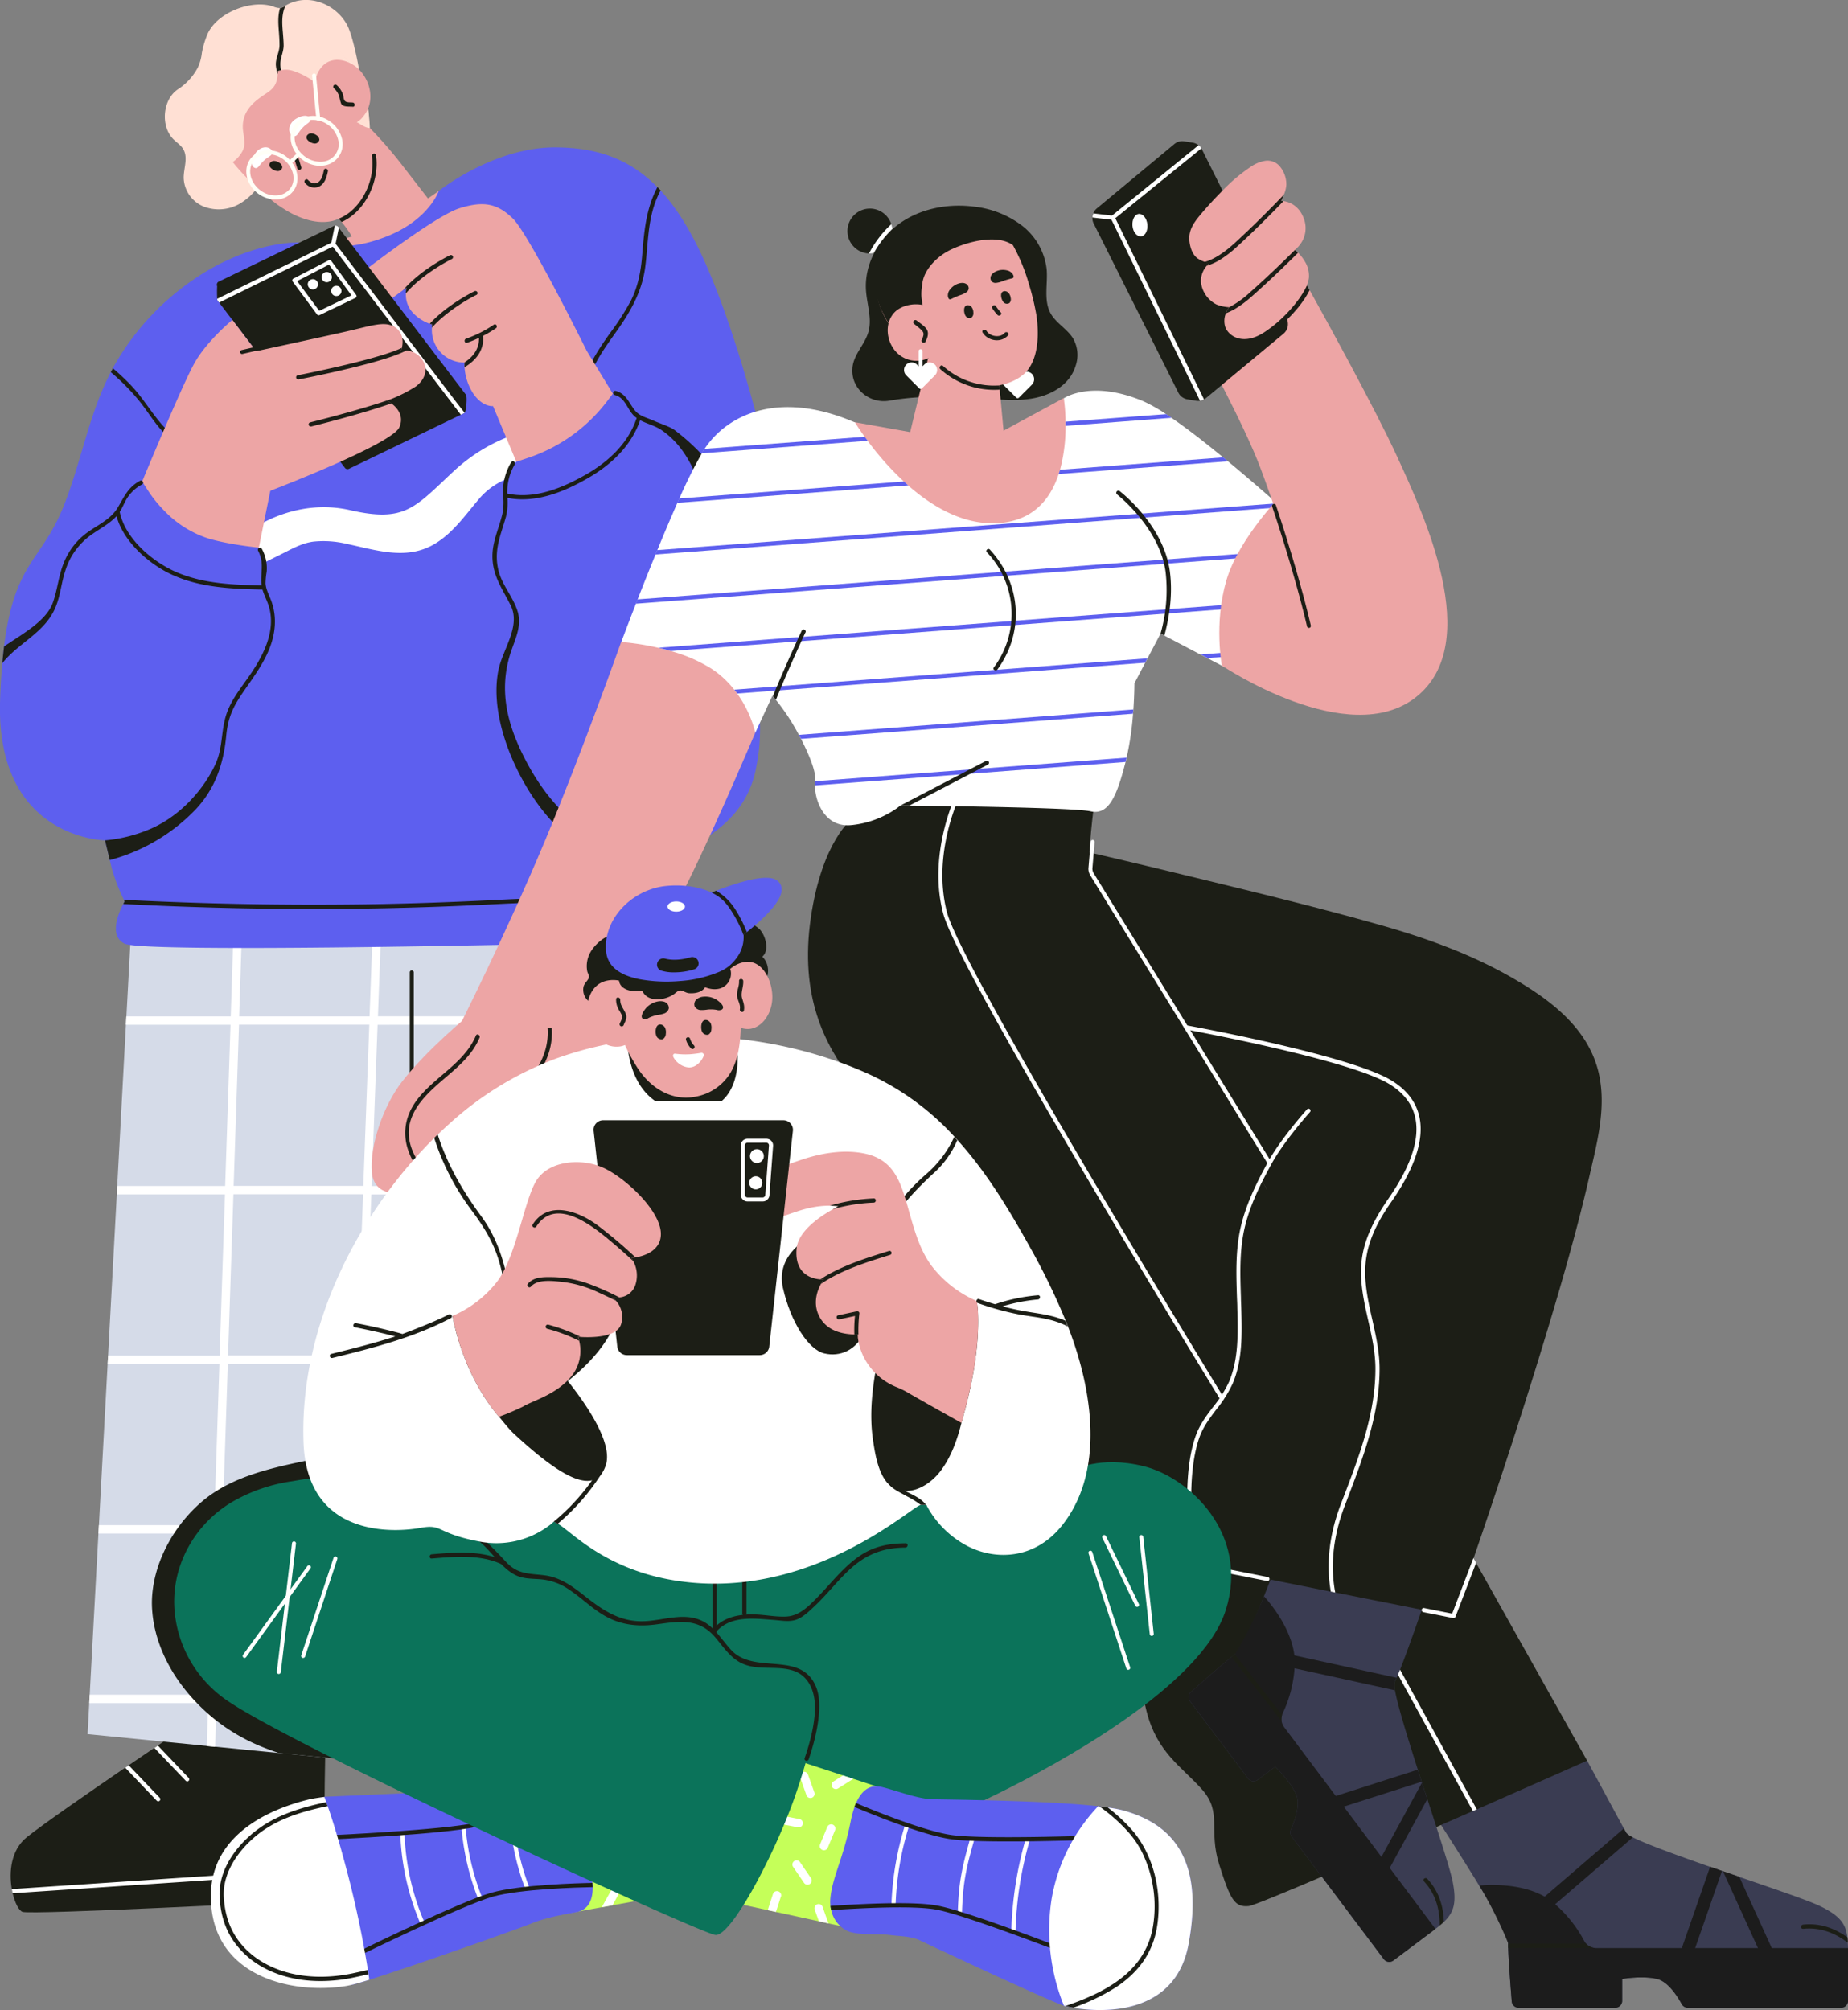 <svg width="525" height="571" viewBox="0 0 525 571" fill="none" xmlns="http://www.w3.org/2000/svg"><rect x="0" y="0" width="525" height="571" fill="#808080" stroke="none"/><g clip-path="url(#a)"><path d="M92.106 522.91c.114-10.887.099-21.758.541-32.637 0-.847.061-1.693.1-2.539H91.51c-10.3.213-40.705 4.086-40.705 4.086s-2.348 1.571-5.962 4.018l-.99.678c-2.12 1.434-4.575 3.126-7.282 4.948-.32.229-.655.45-.998.679-10.628 7.257-23.635 16.276-27.98 19.776-4.499 3.636-5.086 9.91-4.247 14.675.068.404.144.801.236 1.182.67 2.874 1.822 5.009 2.813 5.336 2.684.892 77.125-2.973 77.125-2.973s3.545-2.63 8.47-6.35z" fill="#1C1E16"/><path d="m83.56 532.485-79.976 5.337a16 16 0 0 1-.236-1.182l80.128-5.337zm-38.204-20.942a.6.6 0 0 1-.412.168.65.65 0 0 1-.434-.191l-8.936-9.362c.343-.229.679-.45.999-.678l8.798 9.217a.58.58 0 0 1 .173.426.6.6 0 0 1-.188.42m8.234-5.665a.52.52 0 0 1-.405.168.6.6 0 0 1-.427-.183l-8.905-9.316.992-.679 8.744 9.179a.58.58 0 0 1 .13.641.6.6 0 0 1-.13.19" fill="#fff"/><path d="m158.145 247.054-5.031 41.648-.29 2.386-5.528 45.788-.297 2.386-5.527 45.788-.29 2.387-5.535 45.788-.282 2.386-5.543 45.788-.282 2.394-2.287 18.937-27.668-2.729-1.128-.115-1.258-.129-18.046-1.777-18.039-1.784-2.379-.228-33.858-3.347.48-8.828.13-2.394 2.478-45.788.137-2.386 2.478-45.788.13-2.387 2.477-45.788.122-2.386 2.47-45.788.138-2.386 1.273-23.511z" fill="#D5DBE8"/><path d="M177.099 291.088v-2.378h-69.73l.892-24.396-2.371-.084-.907 24.51H67.938l.762-23.466-2.386-.084-.763 23.55H35.886l-.13 2.379H65.49l-1.524 45.795H33.309l-.122 2.379h30.725l-1.524 45.795h-31.67l-.138 2.379h31.754l-1.525 45.796H28.095l-.13 2.378h32.783l-1.525 45.796H25.487l-.13 2.378H59.14l-.404 12.198 2.386.221.404-12.411h36.283l-.595 16.01 2.379.236.595-16.216h76.911v-2.378h-76.843l1.693-45.796h75.15v-2.409h-75.074l1.692-45.795h73.382v-2.379h-73.298l1.693-45.796h71.605v-2.378h-71.521l1.692-45.796zM97.878 481.406H61.61l1.525-45.795h36.45zm1.776-48.174H63.196l1.525-45.795h36.641zm1.784-48.174H64.789l1.525-45.796h36.832zm1.776-48.174h-36.84l1.526-45.796h37.014z" fill="#fff"/><path d="M116.976 311.504a.565.565 0 0 1-.564-.564v-34.718a.567.567 0 0 1 .564-.564.56.56 0 0 1 .564.564v34.695a.58.58 0 0 1-.156.414.55.55 0 0 1-.408.173" fill="#1C1E16"/><path d="M105.707 39.407a25.4 25.4 0 0 1-9.957 4.719c-5.993 1.479-12.29 1.624-18.168 3.492a4.2 4.2 0 0 0-1.48.716 5.3 5.3 0 0 0-1.082 1.73 17.05 17.05 0 0 1-6.915 7.807 11.92 11.92 0 0 1-10.201.824 9.15 9.15 0 0 1-5.726-8.188c0-3.171 1.716-6.526-.914-9.148-.649-.64-1.396-1.182-2.036-1.83-3.622-3.66-3.088-11.1 1.22-14.096a16.7 16.7 0 0 0 5.74-6.229 13.2 13.2 0 0 0 1.16-4.17 25 25 0 0 1 1.372-4.773C61.045 3.736 71.422-.328 77.68 1.875c.582.26 1.21.403 1.846.42h.122a4.1 4.1 0 0 0 1.403-.664c6.26-3.811 14.364-.579 17.596 5.528 1.609 3.049 3.553 12.586 3.812 15.964.282 4.246-3.736 1.73-2.6 5.84a26.1 26.1 0 0 0 5.848 10.444" fill="#FFE0D4"/><path d="m127.04 63.406-18.61 18.19-3.522-4.848a95 95 0 0 0-5.444-10.376 31 31 0 0 0-1.936-2.737 7 7 0 0 0-.473-.564 27 27 0 0 0-.846-.93 16.4 16.4 0 0 0-4.041-3.195l6.671-15.4 4.056-9.346a118 118 0 0 1 11.436 12.823c5.695 7.35 12.709 16.383 12.709 16.383" fill="#EDA5A5"/><path d="M81.539 59.9c4.208 2.508 10.094 4.436 14.874 2.172 6.511-3.095 10.056-10.406 9.797-16.925-.046-1.212-.244-2.424-.404-3.644-.114-.884-.305-1.753-.48-2.638-.054-.304-.122-.61-.168-.93-.419-2.706-.275-5.557-.763-8.256a25.3 25.3 0 0 0-1.974-6.556c-1.959-4.01-4.85-8.135-8.7-10.498a20.88 20.88 0 0 0-21.888.335 30.5 30.5 0 0 0-8.386 8.714c-.328.473-.633.96-.908 1.449a19 19 0 0 0-1.654 3.575q-.183.48-.32.96c-1.16 4.11-.602 8.242 1.693 12.74v.099c.38.717.869 1.395 1.318 2.074a54 54 0 0 0 7.952 9.308 71 71 0 0 0 7.258 6.244c.93.633 1.83 1.227 2.752 1.776" fill="#EDA5A5"/><path d="M97.048 63.07a27 27 0 0 0-.847-.93c6.542-2.584 10.491-11.183 9.454-17.785-.122-.763 1.037-1.052 1.151-.29 1.129 7.105-2.897 15.987-9.758 19.006" fill="#1C1E16"/><path d="M104.412 29.679a26 26 0 0 0-1.967-6.556c-1.967-4.003-5.337-8.92-9.217-11.276a20.02 20.02 0 0 0-12.893-2.683c-.366.045-.762.091-1.105.167a21.1 21.1 0 0 0-7.891 3.05c-3.4 2.203-6.359 5.885-8.63 9.247q-.49.705-.908 1.456a23 23 0 0 0-1.982 4.529 17.9 17.9 0 0 0 1.06 11.626c-.343 2.379-.084 4.788 1.471 6.67 2.143 2.616 5.94-1.318 6.755-3.468.816-2.15-.13-4.338-.13-6.45 0-4.07 2.47-6.602 5.627-8.76 1.525-1.051 3.05-1.837 3.766-3.643a7.8 7.8 0 0 0 .503-2.516 7 7 0 0 0 0-.907q.467-.14.946-.23a6.6 6.6 0 0 1 3.278.146 20.6 20.6 0 0 1 9.911 6.808c0 .068.359 3.575.443 3.621.571.465 1.174.907 1.76 1.357.223-.028.448.001.656.084 1.632.762 3.103 1.753 4.758 2.401 1.456.572 2.996 2.02 4.445 2.02-.077-1.821-.351-4.932-.656-6.693" fill="#FFE0D4"/><path d="M94.57 35.183c1.154.206 2.326.3 3.499.282l.762.694c.572.541 1.296-.274.862-.854 1.814-.32 3.11-1.456 4.239-3.263 2.287-3.659 1.319-8.485-1.35-11.672-2.668-3.186-8.134-4.993-11.237-1.303-2.051 2.44-2.47 6.198-1.815 9.224-.412-.19 4.3 3.675 6.907 5.764a22 22 0 0 1-1.631-.198c-.755-.13-.999 1.204-.236 1.326" fill="#EDA5A5"/><path d="M100.203 29.13c-.633-.06-1.64.038-2.127-.366-.488-.404-.458-1.296-.61-1.814a6.3 6.3 0 0 0-1.762-2.714.596.596 0 1 0-.838.846 5.2 5.2 0 0 1 1.525 2.378q.183 1.021.533 1.998c.488 1.022 2.348.762 3.286.869.74.076.747-1.113-.007-1.197M80.58 12.884c0 1.86-.908 3.408-.93 5.23a8.3 8.3 0 0 0 .19 1.837 9 9 0 0 0-.945.229q.029.454 0 .907a11.5 11.5 0 0 1-.504-2.378c-.198-2.074.984-3.751 1.015-5.825 0-1.227-.07-2.41-.153-3.553-.19-2.424-.396-4.688.297-7.021h.122a4.1 4.1 0 0 0 1.396-.656c-1.098 2.508-.93 4.963-.71 7.525.092 1.19.206 2.424.221 3.705m-3.623 33.14a1.2 1.2 0 0 0-.244.267c-.762 1.136 1.045 2.188 1.96 2.287a1.295 1.295 0 0 0 1.525-1.052 1.59 1.59 0 0 0-.809-1.258 2.7 2.7 0 0 0-1.349-.541 1.53 1.53 0 0 0-1.083.297M87.5 38.202q-.143.113-.251.26c-.762 1.136 1.052 2.188 1.96 2.287a1.304 1.304 0 0 0 1.524-1.06 1.6 1.6 0 0 0-.808-1.258 2.7 2.7 0 0 0-1.357-.541 1.53 1.53 0 0 0-1.067.312" fill="#1C1E16"/><path d="M72.413 47.701c-1.768-.762-.404-3.522.397-4.505.915-1.128 2.683-1.868 3.98-.923a1.3 1.3 0 0 1 .594 1.06c-.038.595-.633.968-1.128 1.288a9.6 9.6 0 0 0-2.287 2.097c-.374.442-.87 1.265-1.556.983m15.661-13.913c-.717-1.784-3.515-.457-4.514.328-1.136.9-1.906 2.66-.975 3.972a1.27 1.27 0 0 0 1.052.602c.587 0 .968-.61 1.303-1.105a9.4 9.4 0 0 1 2.127-2.287c.45-.328 1.281-.816 1.007-1.51" fill="#fff"/><path d="M92.007 48.357c-.244 1.12-.473 2.394-1.357 3.202-1.06.96-2.287.51-3.157-.442-.518-.572-1.356.274-.846.839a3.346 3.346 0 0 0 3.972 1.06c1.662-.809 2.18-2.684 2.531-4.346.16-.747-.983-1.068-1.143-.313m-6.396-.77c-.228-.762-.465-1.525-.716-2.333-.252-.808-1.38-.411-1.144.32.236.732.488 1.525.71 2.288a.594.594 0 0 0 1.15-.275" fill="#1C1E16"/><path d="M90.422 34.284a.57.57 0 0 1-.564-.511L88.661 21.49a.564.564 0 0 1 .503-.617.58.58 0 0 1 .618.51l1.19 12.274a.564.564 0 0 1-.512.618zM78.223 56.66a8.3 8.3 0 0 1-4.925-1.685c-3.362-2.509-4.338-6.923-2.165-9.843a6.18 6.18 0 0 1 4.62-2.416 8.23 8.23 0 0 1 5.428 1.67c3.37 2.507 4.346 6.93 2.173 9.841a6.17 6.17 0 0 1-4.605 2.432zm-1.967-12.831h-.427a5.02 5.02 0 0 0-3.812 1.967c-1.807 2.416-.938 6.099 1.937 8.256a7.03 7.03 0 0 0 4.68 1.449 5.03 5.03 0 0 0 3.813-1.96c1.8-2.416.93-6.099-1.937-8.264a7.17 7.17 0 0 0-4.254-1.44z" fill="#FFFFF7"/><path d="M90.947 47.1a8.4 8.4 0 0 1-5.002-1.709c-3.415-2.546-4.406-7.029-2.203-9.994 2.203-2.966 6.778-3.301 10.2-.762a8.4 8.4 0 0 1 3.21 4.795 6.098 6.098 0 0 1-5.695 7.624c-.137.045-.312.045-.51.045m-2.013-13.037a5.22 5.22 0 0 0-4.285 2.012c-1.837 2.463-.953 6.236 1.967 8.386a7.28 7.28 0 0 0 4.765 1.48 4.986 4.986 0 0 0 4.674-6.275 7.24 7.24 0 0 0-2.783-4.14 7.3 7.3 0 0 0-4.308-1.463z" fill="#FFFFF7"/><path d="M82.911 46.284a.565.565 0 0 1-.389-.976l1.525-1.449a.556.556 0 0 1 .762 0 .564.564 0 0 1 0 .762l-1.524 1.449a.56.56 0 0 1-.374.213" fill="#FFFFF7"/><path d="M88.889 69.52s10.399-1.12 19.342-5.443a117 117 0 0 0 16.43-9.842s42.649-9.3 20.142 14.241c-22.506 23.542-20.409 35.946-37.03 26.02C91.153 84.57 88.889 69.52 88.889 69.52" fill="#EDA5A5"/><path d="M214.7 195.449a55.5 55.5 0 0 1-.122 23.732c-2.92 12.961-12.854 18.13-19.715 22.506s-16.59 5.961-16.59 5.961l-7.769 7.891-1.083 1.098-11.284 11.435s-117.166 2.745-122.747 0c-4.628-2.287-1.525-9.08-.381-11.298.221-.45.381-.717.381-.717s-.084-.175-.213-.472a59 59 0 0 1-3.363-8.646c-.19-.808-.419-1.715-.632-2.622-.633-2.623-1.266-5.283-1.35-5.596 0 0-31.197-.366-29.802-39.925.13-3.85.343-7.304.617-10.407.061-.693.122-1.357.191-2.02q.151-1.428.313-2.752c2.98-23.946 10.513-24.114 16.773-39.468 4.887-12.03 7.06-25.158 12.747-36.83.251-.519.51-1.045.762-1.571l.587-1.105A73.5 73.5 0 0 1 55.29 79.21a62.6 62.6 0 0 1 17.955-8.53 49 49 0 0 1 9.385-1.724c2.371-.19 9.515.252 9.515.252s6.373 2.577 18.092-2.196 14.401-12.754 14.401-12.754 15.66-12.549 33.348-12.396c11.36.106 20.676 3.05 28.781 11.329.297.297.587.594.884.914 4.171 4.521 8.021 10.506 11.673 18.297 10.917 23.428 18.846 58.794 18.846 58.794z" fill="#5D5FEF"/><path d="M174.523 257.163a105 105 0 0 0-5.101-.503c-10.445-.763-20.928-.191-31.38.335a982 982 0 0 1-35.216 1.121 1026 1026 0 0 1-67.8-1.312c.22-.449.38-.716.38-.716s-.083-.176-.213-.473a1056 1056 0 0 0 68.784 1.281c12.13-.176 24.237-.602 36.344-1.212 10.072-.511 20.143-.953 30.184-.122 1.441.122 2.874.267 4.315.442.755.076.45 1.22-.297 1.159" fill="#1C1E16"/><path d="M147.114 130.525c1.357-1.784 2.737-3.705 4.765-4.757l-.519-3.644s-11.436 1.487-22.483 11.748c-11.047 10.262-13.723 14.63-29.376 11.055-15.652-3.576-27.683 5.336-27.683 5.336l3.103 9.621s1.579-.762 5.032-2.485c2.95-1.464 5.787-3.118 9.103-3.545a28.2 28.2 0 0 1 9.393.633c8.303 1.738 16.88 4.734 24.809.152 5.581-3.225 9.149-8.683 13.273-13.425a20.06 20.06 0 0 1 7.518-5.184c.457-2.112 1.707-3.713 3.065-5.505" fill="#fff"/><path d="M63.31 131.943c-5.016-1.913-10.368-4.01-14.706-7.227-3.865-2.859-6.1-7.227-9.088-10.871a61 61 0 0 0-8.035-8.12l.587-1.105a65 65 0 0 1 4.894 4.574c3.812 3.888 6.381 8.729 10.117 12.602 4.24 4.422 10.964 6.862 16.583 9.027.678.244.366 1.395-.351 1.12m124.363-77.86a27 27 0 0 0-.953 1.982c-2.767 6.35-2.546 13.052-3.415 19.783s-3.957 12.305-7.853 17.84c-4.209 5.946-8.775 11.977-9.423 19.501-.054.763-1.251.763-1.19 0 .61-7.044 4.414-12.838 8.387-18.457a73 73 0 0 0 6.03-9.37c2.044-4.1 2.829-8.385 3.187-12.96.549-6.762 1.106-13.173 4.338-19.272.305.335.595.632.892.953m19.029 86.475c-1.974-6.754-9.355-14.119-15.118-18.434-1.22-.915-4.506-1.974-5.894-2.615-2.02-.93-4.04-1.212-5.481-3.118-1.624-2.15-2.41-4.574-5.269-5.336a.594.594 0 0 0-.673.872.6.6 0 0 0 .361.279c3.171.815 3.553 4.338 5.809 6.213.137.114.29.206.435.313-2.371 7.181-7.96 12.38-14.394 16.07-6.671 3.812-14.585 7.098-22.362 5.406-.091-2.9.644-5.766 2.12-8.265a.595.595 0 0 0-.666-.877.6.6 0 0 0-.364.275 16.7 16.7 0 0 0-2.203 6.412 18 18 0 0 0-.053 2.729.61.61 0 0 0 0 .518 17.5 17.5 0 0 1-.206 4.918c-1.128 4.787-3.294 8.584-2.768 13.684.504 4.834 3.05 8.211 5.131 12.435 2.89 5.946-2.34 12.487-3.514 18.357-2.013 10.102 1.837 21.919 6.618 30.724 4.444 8.188 10.437 15.545 18.549 20.302.663.396 1.929-4.102 1.265-4.491-8.073-4.749-13.967-12.114-18.343-20.294-5.291-9.911-8.188-19.974-4.674-31.013 1.266-3.964 3.355-7.723 2.036-11.962s-4.468-7.448-5.482-11.816c-1.319-5.672.717-9.835 2.196-15.118a16.6 16.6 0 0 0 .389-5.291c7.982 1.601 16.056-1.677 22.872-5.603 6.625-3.812 12.313-9.149 14.829-16.46 1.898.999 4.132 1.525 5.931 2.706 6.168 4.125 9.561 10.834 11.589 17.779.267.732 7.548 1.425 7.334.701" fill="#1C1E16"/><path d="m174.103 111.84-1.7 2.233a46.8 46.8 0 0 1-22.415 16.01l-3.309 1.098-6.61-15.819s-3.049.366-5.733-3.728a15.46 15.46 0 0 1-2.363-7.304q-.045-.67 0-1.341h-.039a9.2 9.2 0 0 1-6.783-2.933 9.2 9.2 0 0 1-2.434-6.978 6 6 0 0 1 .061-.953q-.345-.047-.679-.145a11.9 11.9 0 0 1-4.658-2.98 7.4 7.4 0 0 1-2.127-5.642 7.6 7.6 0 0 1 .191-1.655l-.976.717-3.812 2.775-6.488-8.82s19.601-15.126 26.31-17.215 10.605-1.48 15.149 2.912 20.989 37.577 20.989 37.577z" fill="#EDA5A5"/><path d="m131.926 113.334-2.15 1.037-1.082.526-29.566 14.279a.926.926 0 0 1-1.144-.275l-33.546-44.05-.762-.968-1.883-2.477a.9.9 0 0 1-.168-.381.915.915 0 0 1 .503-1.014l32.783-15.842.176-.061a.91.91 0 0 1 .968.335l.145.19 35.986 47.268a.7.7 0 0 1 .16.32.93.93 0 0 1-.42 1.113" fill="#1C1E16"/><path d="M131.995 117.275s-.046.054-.068.061l-1.007.481-31.792 15.361a.92.92 0 0 1-1.144-.274L62.25 85.95l-.404-.542a1.3 1.3 0 0 1-.145-.533q-.105-1.907 0-3.812s23.68-8.943 31.777-11.74c.237-.07.465-.153.664-.23l.762-.251q.262-.097.534-.16.323-.127.67-.145L132.4 112.35c.359.351.077 4.354-.404 4.925" fill="#1C1E16"/><path d="M131.995 117.275s-.046.054-.069.061l-1.006.481-2.226-2.92-34.179-44.828L64.47 84.867l-2.219 1.098-.404-.541a1.3 1.3 0 0 1-.145-.534l2.028-.991 29.734-14.623.686-.335.267-.13a.67.67 0 0 1 .488 0q.143.072.252.191l.167.221 34.438 45.193z" fill="#fff"/><path d="m96.284 64.634-.816 3.972-.114.571-.061.26a.6.6 0 0 1-.587.48.3.3 0 0 1-.115 0 .58.58 0 0 1-.465-.701v-.29l.991-4.803a.91.91 0 0 1 .969.335zM90.528 89.57a.57.57 0 0 1-.45-.228l-6.93-9.354a.556.556 0 0 1 .19-.831l10.056-5.222a.565.565 0 0 1 .71.167l7.082 9.69a.6.6 0 0 1 .092.473.55.55 0 0 1-.305.366l-10.201 4.886a.7.7 0 0 1-.244.054m-6.1-9.72 6.267 8.448 9.15-4.392-6.39-8.744z" fill="#fff"/><path d="M94.287 78.722a1.456 1.456 0 1 0-1.456 1.457 1.464 1.464 0 0 0 1.456-1.457M97 82.633a1.456 1.456 0 1 0-1.479 1.472 1.45 1.45 0 0 0 1.48-1.472m-6.655-1.86a1.456 1.456 0 1 0-1.456 1.449 1.464 1.464 0 0 0 1.456-1.449" fill="#fff"/><path d="M118.165 109.758a40.5 40.5 0 0 1-6.732 3.477l-.084.038c-.823.343-1.372.557-1.372.557q.624.334 1.189.762c1.525 1.113 3.736 3.446 2.288 6.785-2.074 4.841-36.657 18.038-36.657 18.038l-3.263 16.154s-8.806-.884-14.486-2.645a30.2 30.2 0 0 1-12.58-8.051 35.7 35.7 0 0 1-4.505-5.641l-1.578-2.447s11.253-27.171 14.828-33.583c3.576-6.411 10.804-12.32 10.804-12.32l6.755 8.882s17.909-3.858 25.205-5.504c7.296-1.647 10.91-3.05 13.792-1.563 3.049 1.608 2.729 4.734 2.386 6.16q-.082.39-.229.762a6.7 6.7 0 0 1 1.525-.046 5.87 5.87 0 0 1 4.27 2.287c2.233 2.913.96 6.038-1.556 7.898" fill="#EDA5A5"/><path d="M115.458 99.573c-.419.19-.846.397-1.296.595-7.624 3.415-28.46 7.463-29.345 7.624h-.107a.606.606 0 0 1-.58-.545.6.6 0 0 1 .466-.645c.213-.038 21.553-4.2 29.078-7.562l.473-.214q-.082.39-.229.762a6.7 6.7 0 0 1 1.54-.015m-5.45 14.264q.624.335 1.19.762c-9.149 3.202-22.11 6.382-22.766 6.549h-.145a.59.59 0 0 1-.145-1.166c.176-.046 14.059-3.446 23.238-6.709-.853.343-1.372.564-1.372.564m-41.247-13.28a.57.57 0 0 1-.553-.503.565.565 0 0 1 .431-.61l8.913-2.051a.557.557 0 0 1 .678.42.57.57 0 0 1-.42.678l-8.92 2.05a.4.4 0 0 1-.129.016m59.613-26.981c-.099.046-8.12 3.965-13.083 9.781a7.6 7.6 0 0 1 .191-1.654l-.976.717c5.1-5.893 12.961-9.728 13.342-9.911a.6.6 0 0 1 .712.933.6.6 0 0 1-.186.142zm6.968 10.216c-.092 0-7.662 3.743-12.648 9.286a6 6 0 0 1 .061-.953q-.345-.047-.679-.145c5.093-5.52 12.389-9.088 12.755-9.263a.58.58 0 0 1 .763.275.597.597 0 0 1-.252.8m5.535 9.461a34 34 0 0 1-3.683 2.173.3.3 0 0 1 .046.152c.29 4.033-2.12 6.862-5.268 8.737q-.045-.671 0-1.342h-.038c2.424-1.562 4.223-3.811 4.147-6.998a32 32 0 0 1-3.362 1.38c-.763.267-1.022-.892-.305-1.144a34.4 34.4 0 0 0 7.891-3.98c.61-.426 1.204.595.572 1.022m-64.415 91.203c-1.67 4.109-4.292 7.715-6.824 11.336-3.225 4.65-4.848 7.624-5.382 13.326-.763 7.86-3.088 14.805-8.539 20.676a52.35 52.35 0 0 1-24.534 14.53c-.633-2.622-1.266-5.283-1.35-5.595a41.8 41.8 0 0 0 13.281-3.431c8.776-3.941 15.08-11.68 18.077-18.213 2.287-4.91 1.464-10.109 3.477-15.164 1.707-4.307 4.902-7.867 7.372-11.732 3.309-5.154 6.1-11.329 4.453-17.535-.465-1.776-1.426-3.415-1.93-5.176-8.866-.191-18.015-.534-26.165-4.437-6.359-3.05-13.388-9.294-15.294-16.414-2.043 2.226-4.796 3.591-7.228 5.336a19.52 19.52 0 0 0-7.364 10.315c-1.114 3.4-1.373 7.044-2.783 10.346-3.05 7.181-10.468 9.948-15.08 15.788.06-.694.121-1.357.19-2.02q.151-1.428.313-2.752c5.268-3.599 11.97-7.197 13.853-12.419 1.372-3.812 1.631-7.883 3.24-11.626a19.57 19.57 0 0 1 6-7.914c3.095-2.371 7.044-3.934 9.149-7.402 1.944-3.21 2.904-5.81 6.373-7.693.679-.366 1.281.656.595 1.03a11.17 11.17 0 0 0-4.506 4.322c-.663 1.159-1.128 2.379-1.837 3.484 1.563 7.662 9.408 14.279 16.292 17.192 7.571 3.217 15.889 3.514 24.009 3.697 0-.19-.061-.381-.076-.587-.176-3.4.815-5.969-.916-9.263-.358-.678.679-1.273 1.037-.594a11.4 11.4 0 0 1 1.388 6.579 20.5 20.5 0 0 0-.313 3.278c.107 1.693.93 3.156 1.525 4.712 1.784 4.589 1.357 9.468-.503 14.02m33.317 292.102a276 276 0 0 1-11.33 23.328l-1.25-.122-18.046-1.784c-2.165-.762-4.308-1.524-6.404-2.462a53.06 53.06 0 0 1-22.735-19.059c-4.163-6.298-6.862-13.723-6.862-21.24.1-10.864 6.1-21.781 14.303-28.726 8.326-7.037 19.441-9.431 29.833-11.611a2.56 2.56 0 0 1 1.624 0l.099.068c.394.303.695.71.87 1.175a72334 72334 0 0 1 19.593 40.603c1.342 2.775 2.699 5.619 2.943 8.691.335 3.881-1.129 7.609-2.638 11.139" fill="#1C1E16"/><path d="M132.88 288.671s-11.436 9.347-18.58 18.48c-5.481 7.006-9.339 18.503-8.645 25.921s8.943 5.756 8.943 5.756 29.901-30.381 45.897-35.069 18.053-6 16.132-9.111c-1.921-3.11-23.68-8.073-23.68-8.386s-20.067 2.409-20.067 2.409" fill="#EDA5A5"/><path d="M135.213 294.168c-3.317 7.83-11.436 11.504-16.499 17.954s-4.574 13.662.168 20.088c.457.61 1.525 0 1.029-.602-2.653-3.583-4.574-7.951-3.484-12.48.93-3.911 3.644-7.09 6.488-9.789 4.834-4.574 10.674-8.21 13.327-14.569.29-.701-.732-1.303-1.029-.602m20.92-5.87a.594.594 0 0 0-.735-.416.6.6 0 0 0-.416.736c2.745 10.262-3.812 19.265-12.427 24.122a.59.59 0 0 0-.214.815.596.596 0 0 0 .816.214c9.073-5.123 15.851-14.676 12.976-25.471" fill="#1C1E16"/><path d="M176.474 182.336s-10.917 30.868-21.797 56.865c-10.879 25.997-24.587 53.153-24.587 53.153l40.232-.481s16.773-24.35 25.258-41.595c8.486-17.244 18.999-42.174 18.999-42.174l-2.424-18.297s-12.572-9.987-15.202-10.132-20.479 2.661-20.479 2.661" fill="#EDA5A5"/><path d="M525.001 554.418v13.99a1.95 1.95 0 0 1-1.952 1.944H479.5a1.96 1.96 0 0 1-1.723-1.014c-1.098-2.02-3.812-6.404-7.021-7.166-4.171-.991-9.912 0-9.912 0v6.236a1.957 1.957 0 0 1-1.959 1.944h-27.447a1.943 1.943 0 0 1-1.959-1.776c-.343-4.293-1.189-15.004-1.037-17.535.084-1.334-3.743-8.035-8.211-15.377-6.206-10.147-13.647-21.583-13.647-21.583s19.67-17.283 20.859-18.678 23.444 4.742 23.444 4.742l10.438 19.273c.297.549.541.976.693 1.266a5.06 5.06 0 0 0 1.861 1.257c3.743 1.914 12.518 5.078 21.949 8.387 1.121.381 2.249.762 3.385 1.174l.26.083 4.65 1.601c10.423 3.576 20.105 6.862 23.132 8.386 5.565 2.707 7.136 5.07 7.578 8.813q.096.76.107 1.525.055.755.053 1.578c.008.237.008.603.008.93" fill="#3A3C52"/><path d="M524.999 554.418v13.99a1.95 1.95 0 0 1-1.951 1.944h-43.549a1.96 1.96 0 0 1-1.723-1.014c-1.098-2.02-3.812-6.404-7.022-7.166-4.17-.991-9.911 0-9.911 0v6.236a1.96 1.96 0 0 1-1.959 1.944h-27.447a1.94 1.94 0 0 1-1.96-1.776c-.282-3.461-.884-11.078-1.021-15.248v-1.197c0-.358-3.721-9.148-8.188-16.482 0 0 13.578-1.601 21.126 4.955a36 36 0 0 1 8.615 10.674c.153.311.353.597.595.846a3.74 3.74 0 0 0 2.112 1.197q.376.086.762.084h71.537c-.016.32-.016.686-.016 1.013" fill="#1C1C1C"/><path d="m463.878 521.934-24.938 21.484-2.34-2.707 24.724-21.293c.298.549.542.976.694 1.266a5.1 5.1 0 0 0 1.86 1.25m25.335 9.537-9.797 28.162-3.377-1.182 9.789-28.154q1.681.57 3.385 1.174m16.034 26.111-3.256 1.479-12.518-27.506 4.65 1.601z" fill="#1C1C1C"/><path d="M524.94 551.857c-3.607-2.714-7.769-4.445-12.694-3.934-.763.076-.763-1.121 0-1.189 4.818-.511 8.966 1.044 12.587 3.591q.096.763.107 1.532m-74.054-51.704s-13.998 6.229-31.335 13.845l-1.105.472c-26.966 11.855-61.343 26.782-63.722 27.003-3.987.359-5.177-1.753-8.348-11.763s.991-14.828-4.971-21.461-12.725-10.452-15.691-22.169c-2.965-11.718 0-11.924-9.812-21.179s-65.498-147.32-73.641-157.811c-8.142-10.49-15.103-24.235-11.931-46.268 3.172-22.032 11.931-28.444 11.931-28.444l15.294-16.094L311 227.217s-2.379 17.29-1.227 20.469c.8 2.181 67.419 121.111 108.81 194.954.267.45.518.907.762 1.357z" fill="#1C1E16"/><path d="M347.116 397.782a.57.57 0 0 1-.48-.275c-3.05-4.947-74.373-121.415-78.711-138.08-4.376-16.772 3.431-33.125 3.507-33.285a.57.57 0 0 1 .327-.29.56.56 0 0 1 .436.031.5.5 0 0 1 .179.133.54.54 0 0 1 .141.414.5.5 0 0 1-.061.215c-.076.16-7.7 16.139-3.431 32.515 4.3 16.498 77.834 136.564 78.581 137.776a.57.57 0 0 1-.19.762.6.6 0 0 1-.298.084m72.429 116.216-1.105.472-23.528-42.814a.6.6 0 0 1 .693-.834.6.6 0 0 1 .359.254z" fill="#fff"/><path d="m407.003 548.548-11.184 8.386a1.92 1.92 0 0 1-1.442.373 1.93 1.93 0 0 1-1.28-.761l-26.158-34.841a1.92 1.92 0 0 1-.221-1.974c.945-2.089 2.813-6.907 1.525-9.911-1.716-3.934-5.97-7.944-5.97-7.944l-4.986 3.751a1.96 1.96 0 0 1-1.443.363 1.96 1.96 0 0 1-1.279-.76l-16.491-21.941a1.94 1.94 0 0 1-.389-1.364c.046-.488.275-.94.641-1.266 3.225-2.859 11.276-9.964 13.388-11.359 1.113-.762 4.178-7.814 7.357-15.804 4.422-11.07 9.065-23.862 9.065-23.862s25.632 5.336 27.447 5.458 9.911 17.588 9.911 17.588-6.359 18.777-8.715 23.916l-.594 1.311a5.2 5.2 0 0 0 .107 2.241c.724 4.14 3.461 13.06 6.503 22.567.366 1.128.762 2.287 1.09 3.423q.054.127.092.259l1.524 4.673c3.401 10.483 6.572 20.203 7.205 23.512 1.182 6.099.244 8.752-2.485 11.351a22 22 0 0 1-1.167 1.014c-.404.336-.762.648-1.227.984z" fill="#3A3C52"/><path d="m407.788 547.938-.762.61-11.177 8.386a1.96 1.96 0 0 1-2.16.107 2 2 0 0 1-.562-.511l-26.189-34.825a1.96 1.96 0 0 1-.213-1.982c.953-2.081 2.813-6.915 1.525-9.911-1.716-3.934-5.97-7.936-5.97-7.936l-4.986 3.743a1.96 1.96 0 0 1-2.729-.396l-16.476-21.949a1.946 1.946 0 0 1 .236-2.622c2.6-2.288 8.326-7.357 11.558-9.965q.515-.41.938-.762c.282-.236 5.078-8.478 8.265-16.46 0 0 9.43 9.911 8.721 19.868a35.7 35.7 0 0 1-3.369 13.303 4 4 0 0 0-.206.541 3.84 3.84 0 0 0-.137 1.762c.111.636.372 1.237.762 1.753z" fill="#1C1C1C"/><path d="m396.26 480.164-32.158-7.037.762-3.492 31.884 6.976-.595 1.311a5.2 5.2 0 0 0 .107 2.242m7.593 25.989-28.399 9.072-1.083-3.4 28.4-9.095c.358 1.128.762 2.272 1.082 3.423m-11.245 28.512-3.133-1.715 14.485-26.523 1.525 4.674z" fill="#1C1C1C"/><path d="M409.015 546.963c0-4.521-1.113-8.89-4.483-12.519-.511-.564.45-1.273.953-.716 3.309 3.545 4.574 7.799 4.696 12.198-.358.366-.747.701-1.166 1.037m42.68-213.525c-3.316 14.599-7.464 29.016-11.764 43.341-7.692 25.562-16.071 50.918-24.839 76.13-.717 2.051-1.425 4.117-2.157 6.167l-33.645-6.686-1.251-.251-39.218-7.814s-3.377-30.267 3.179-40.109c6.557-9.842 13.724-6.442 10.43-23.344-3.294-16.901 7.487-43.012 7.487-43.012l-57.257-97.271a2252 2252 0 0 1 33.401 7.883c18.854 4.574 37.732 9.11 56.418 14.401 12.709 3.606 25.282 8.134 36.786 14.706 10.842 6.19 21.828 14.256 24.877 27.064 2.265 9.583-.289 19.441-2.447 28.795" fill="#1C1E16"/><path d="M360.078 449.12h-.115l-17.764-3.515a.56.56 0 0 1-.442-.663.55.55 0 0 1 .234-.36.54.54 0 0 1 .422-.082l17.771 3.507a.565.565 0 0 1-.106 1.121zm-22.11-18.899a.56.56 0 0 1-.557-.519c-.038-.526-.907-12.96 2.288-21.842 1.12-3.141 3.049-5.725 4.963-8.226a34.2 34.2 0 0 0 4.506-7.12c2.737-6.465 2.531-13.807 2.34-20.904 0-1.098-.061-2.089-.099-3.05-.206-6.343-.427-12.891.907-19.234 1.434-6.808 4.628-13.243 7.876-19.182 3.629-6.648 11.055-14.942 11.131-15.018a.566.566 0 1 1 .839.762c-.076.084-7.411 8.279-10.979 14.813-3.202 5.863-6.358 12.198-7.761 18.869-1.312 6.213-1.09 12.693-.885 18.967 0 .991.069 1.982.092 2.974.206 7.334.412 14.797-2.425 21.491a35.2 35.2 0 0 1-4.635 7.357c-1.929 2.546-3.743 4.947-4.811 7.928-3.11 8.661-2.234 21.248-2.226 21.347a.556.556 0 0 1-.518.602z" fill="#fff"/><path d="M305.588 103.873a9.45 9.45 0 0 0 .46-3.967 9.5 9.5 0 0 0-1.222-3.802c-1.678-2.698-4.796-4.284-6.344-7.06-2.081-3.727-.762-8.385-1.143-12.601a18.3 18.3 0 0 0-7.037-12.381 27.4 27.4 0 0 0-13.434-5.337c-7.38-.983-15.248.442-21.294 4.758s-10.087 11.694-9.545 19.12c.282 3.934 1.761 7.928.671 11.717-1.045 3.614-4.171 6.313-4.537 10.17a2 2 0 0 0 0 .183c-.449 5.711 4.842 10.109 10.484 9.149 9.004-1.571 18.297-1.296 27.446-.61 4.155.313 8.387.701 12.488.099 4.102-.602 8.257-2.287 10.918-5.519a11.3 11.3 0 0 0 2.089-3.919" fill="#1C1E16"/><path d="m290.111 106.213-.641.641a.533.533 0 0 1-.762 0l-.64-.641a2.17 2.17 0 0 0-3.05 0 2.16 2.16 0 0 0 0 3.05l3.69 3.69a.53.53 0 0 0 .589.121.5.5 0 0 0 .173-.121l3.69-3.69a2.16 2.16 0 0 0 0-3.05 2.164 2.164 0 0 0-3.049 0" fill="#fff"/><path d="M294.434 89.54a70 70 0 0 0-2.157-8.935 52 52 0 0 0-4.476-10.886 23 23 0 0 0-1.197-2.028l-.068-.076c-2.836-3.934-6.1-6.221-10.148-7.03a10 10 0 0 0-.938-.114 18 18 0 0 0-3.812-.152c-.533 0-1.098.068-1.639.137a29.3 29.3 0 0 0-11.116 3.347 20.05 20.05 0 0 0-9.911 18.564c.328 4.33 2.592 8.607 5.161 12.037a24.5 24.5 0 0 0 4.743 4.575c2.096 1.585 4.574 2.714 6.732 4.261.251.175.488.366.716.549.686.534 1.342 1.075 2.051 1.571.968.663 1.921 1.364 2.943 1.936 5.459 3.049 13.548 3.598 19.06-.618 4.033-3.087 4.674-9.316 4.376-14.012a28 28 0 0 0-.32-3.126" fill="#EDA5A5"/><path d="M275.274 86.743a1.1 1.1 0 0 0-.358-.039c-1.372.061-1.121 2.15-.656 2.943a1.314 1.314 0 0 0 1.746.564 1.61 1.61 0 0 0 .519-1.402 2.67 2.67 0 0 0-.382-1.41 1.52 1.52 0 0 0-.869-.656m10.346-4.018a1.2 1.2 0 0 0-.366 0c-1.357.244-.823 2.287-.259 3.003a1.295 1.295 0 0 0 1.799.336 1.6 1.6 0 0 0 .328-1.464 2.7 2.7 0 0 0-.557-1.342 1.52 1.52 0 0 0-.945-.533M273.718 80.4a3.1 3.1 0 0 0-1.189.091 4.8 4.8 0 0 0-2.669 1.8 2.63 2.63 0 0 0-.579 1.821c.046.336.19.96.633.93a1 1 0 0 0 .388-.13 25 25 0 0 1 2.326-1.013 7.4 7.4 0 0 0 1.936-.885c.336-.242.563-.606.633-1.013a1.465 1.465 0 0 0-.892-1.434 1.8 1.8 0 0 0-.587-.167m7.831-2.066a1.48 1.48 0 0 0 .236 1.677 1.6 1.6 0 0 0 1.136.366 7.4 7.4 0 0 0 2.051-.557 27 27 0 0 1 2.432-.716c.138-.021.271-.07.389-.145.358-.267.069-.839-.114-1.121a2.6 2.6 0 0 0-1.617-1.03 4.72 4.72 0 0 0-3.194.329c-.368.164-.7.4-.976.693q-.211.226-.343.504m2.761 10.406a14.6 14.6 0 0 1-1.403-1.792c-.427-.632-1.38.069-.961.71q.638.948 1.411 1.79c.48.565 1.479-.136.953-.708m1.104 5.832c-1.327 1.525-4.178 1.03-5.184-.61-.397-.648-1.472-.145-1.075.51 1.525 2.456 5.291 3.05 7.243.763.487-.572-.488-1.22-.984-.663" fill="#1C1E16"/><path d="M276.7 59.922a10 10 0 0 0-.968-.152 22 22 0 0 0-3.774-.153c-.542 0-1.098.069-1.647.138-3.866.472-8.318 1.395-11.68 3.331-6.496 3.759-10.628 11.093-10.064 18.48.328 4.33 3.05 9.377 5.604 12.808a24.4 24.4 0 0 0 4.742 4.574 52 52 0 0 0 4.711 2.943c.13-.183.275-.366.42-.549.351-.427.899-.907.93-1.525a1.15 1.15 0 0 1 .877-1.09 113 113 0 0 0-1.418-8.79c0-.092-2.036-1.914-2.082-1.982-.655-3.37-.8-4.231-.297-7.624.625-4.094 4.49-7.692 8.028-9.385 4.468-2.15 13.068-4.635 17.718-1.273-.632-5.032-7.082-8.943-11.1-9.75" fill="#1C1E16"/><path d="M267.108 92.697c0 .533-.053 1.082-.107 1.639-1.349-2.775-3.858-7.807-3.766-7.38-3.103-1.144-7.517-.35-9.553 2.287-2.371 3.088-1.738 7.624.618 10.406a7.874 7.874 0 0 0 9.659 1.983 7.02 7.02 0 0 0 3.545-3.957c.427.48 1.258-.168.885-.763l-.465-.815a21.6 21.6 0 0 0 .373-3.515c.023-.77-1.166-.648-1.189.115" fill="#EDA5A5"/><path d="M263.38 93.741c-.564-1.083-2.028-1.936-2.958-2.684a.601.601 0 1 0-.762.93c.655.526 1.349 1.045 1.959 1.624.488.473.854.87.717 1.601-.098.465-.26.914-.481 1.334-.343.687.763 1.174 1.083.48.496-.952.976-2.248.442-3.285m-9.842-28.116a6.37 6.37 0 0 1-5.337 6.29 6 6 0 0 1-1.082.098 2 2 0 0 1-.275 0 6.383 6.383 0 0 1-6.059-7.058 6.382 6.382 0 0 1 12.418-1.274c.142.445.234.906.274 1.372q.047.284.061.572" fill="#1C1E16"/><path d="m285.276 124.152-10.064 7.059-16.864-7.547 5.276-21.789 20.165 6.481.107 1.136.107 1.189z" fill="#EDA5A5"/><path d="M284.003 110.688a22.86 22.86 0 0 1-16.864-5.824c-.549-.534.229-1.441.762-.9a21.62 21.62 0 0 0 15.957 5.528z" fill="#1C1E16"/><path d="m302.21 113.075-17.749 9.613-20.844.968-29.224-5.222-.358-.068 23.17 26.378c9.835 10.131 7.303 4.322 15.873 7.898s10.209 1.265 15.568.892c5.36-.374 8.943-5.062 12.45-8.043s6.031-8.722 6.184-9.461c.152-.74-5.07-22.955-5.07-22.955" fill="#EDA5A5"/><path d="M374.836 153.793c-.457.503-.907.991-1.342 1.486-.129.161-.274.313-.404.465l-1.098 1.289a81 81 0 0 0-9.294 13.684c-.213.412-.442.839-.655 1.258a68 68 0 0 0-3.904 9.187c-.389 1.174-.762 2.348-1.037 3.53-.106.419-.198.823-.297 1.227a50.6 50.6 0 0 0-1.083 7.624 1257 1257 0 0 1-12.663-6.557 86 86 0 0 0-2.013-1.044c-4.826-2.531-8.539-4.475-10.262-5.39l-1.075-.564-3.728 7.082-.656 1.235-3.049 5.81s0 3.095-.29 7.448c0 .396-.061.762-.099 1.204a86 86 0 0 1-1.83 12.48q-.116.525-.244 1.014c0 .077 0 .145-.053.214-2.516 9.85-4.834 15.179-9.972 13.997-4.461-1.022-41.285-1.525-51.463-1.609h-2.6a1 1 0 0 0-.099.084c-.129.122-.412.343-.831.656a27.3 27.3 0 0 1-12.671 4.765c-7.868.945-10.59-6.862-10.613-11.199a10 10 0 0 1 .069-1.205v-.107c.366-2.432-1.716-7.486-4.018-11.946-.206-.381-.404-.762-.61-1.144a64 64 0 0 0-3.278-5.534c-1.464-2.158-2.554-3.568-3.263-4.415-.442-.518-.763-.846-.885-.983l-.122-.122-4.826 10.429a32.5 32.5 0 0 0-5.116-11.062 18 18 0 0 0-.853-1.128 26.8 26.8 0 0 0-6.481-5.985 43.3 43.3 0 0 0-11.535-5.008 70 70 0 0 0-3.553-.931 74 74 0 0 0-10.544-1.654s1.662-4.452 4.163-10.864c.152-.404.312-.808.48-1.227a777 777 0 0 1 5.085-12.732l.504-1.242a515 515 0 0 1 5.695-13.426c.19-.411.389-.831.564-1.25a136 136 0 0 1 6.381-12.823c.275-.457.534-.869.763-1.258.145-.198.259-.389.388-.572 7.159-10.132 22.034-15.788 42.413-6.945 0 0 .961 1.616 2.737 4.086l.839 1.136a83.4 83.4 0 0 0 10.3 11.565c.404.382.808.763 1.227 1.106 7.152 6.282 16.316 11.588 26.372 10.612 9.393-.922 14.089-6.991 16.346-13.845.137-.404.259-.808.381-1.212a47.2 47.2 0 0 0 1.586-12.487v-1.19a53 53 0 0 0-.503-6.663s7.753-5.374 22.514.808a44 44 0 0 1 6.556 3.713 39 39 0 0 1 1.571 1.067c4.353 2.981 9.431 6.93 14.676 11.245l1.35 1.098c4.696 3.888 9.476 8.013 13.936 11.947l1.235 1.097c3.995 3.5 7.693 6.846 10.781 9.675" fill="#fff"/><path d="m245.669 124.083.839 1.136-47.162 3.553c.274-.457.533-.869.762-1.258zm87.174-5.39-30.122 2.287v-1.189l28.567-2.142c.496.305 1.022.663 1.555 1.044m-76.035 18.092c.404.381.808.762 1.228 1.105l-65.636 4.955c.191-.411.389-.831.565-1.25zm92.061-5.749-48.115 3.621c.137-.404.259-.808.381-1.212l46.385-3.507zm15.173 13.044-177.839 13.433.503-1.242 176.116-13.288zm9.049 11.687-1.098 1.289-191.364 14.439c.152-.404.313-.808.48-1.227zm-10.392 14.951c-.213.411-.442.838-.655 1.257l-171.45 12.961a69 69 0 0 0-3.553-.93zm-154.09 25.196 117.357-8.889-.655 1.235-115.886 8.752a15 15 0 0 0-.816-1.098m148.495-11.222c-.107.419-.199.823-.298 1.227l-13.723 1.037a82 82 0 0 0-2.013-1.044zm-35.147 16.856c0 .396-.061.762-.099 1.204l-94.295 7.144c-.206-.381-.404-.763-.61-1.144zm-1.915 13.684c-.076.351-.16.686-.244 1.014 0 .076 0 .145-.053.214l-88.249 6.67a10 10 0 0 1 .069-1.204z" fill="#5D5FEF"/><path d="M360.679 330.945a.55.55 0 0 1-.48-.267l-50.441-81.985a3.7 3.7 0 0 1-.549-1.937l.633-7.623a.59.59 0 0 1 .61-.519.57.57 0 0 1 .518.61l-.633 7.555c.009.461.14.911.382 1.304l50.44 81.985a.56.56 0 0 1-.183.763.54.54 0 0 1-.297.114" fill="#fff"/><path d="M452.671 553.351h-24.222v-1.197h22.11a3.74 3.74 0 0 0 2.112 1.197m-88.599-64.367-14.211-18.297q.515-.41.938-.762l13.411 17.252a3.86 3.86 0 0 0-.138 1.807" fill="#1C1E16"/><path d="m419.353 443.943-5.855 15.332a.62.62 0 0 1-.564.381.4.4 0 0 1-.115 0l-8.455-1.677a.605.605 0 0 1-.214-1.085.57.57 0 0 1 .451-.082l7.952 1.586 6.03-15.796c.267.449.519.907.77 1.341" fill="#fff"/><path d="M402.353 197.972c-19.236 15.332-55.229-8.904-55.229-8.904l27.065-7.487s-9.492-31.021-16.094-48.578c-4.574-12.236-16.544-34.124-16.544-34.124l29.36-18.495.381.686.763 1.35c4.139 7.463 18.602 33.62 24.93 47.457 7.464 16.239 24.603 52.764 5.368 68.095" fill="#EDA5A5"/><path d="M372.053 82.42c-3.362 6.701-10.407 12.076-15.713 16.2-.61.465-1.86-.572-1.266-1.052 5.383-4.368 12.961-9.697 16.217-16.498z" fill="#1C1E16"/><path d="M347.116 189.06s-2.287-11.946 1.281-24.167 16.24-24.884 16.24-24.884 12.655 12.816 13.929 17.283c1.273 4.468 5.596 18.625 4.101 22.353-1.494 3.728-2.599 5.664-6.51 6.556-3.912.892-29.041 2.859-29.041 2.859" fill="#EDA5A5"/><path d="M371.863 178.372a.57.57 0 0 1-.548-.435c-3.812-16.177-9.843-33.864-9.912-34.04a.56.56 0 0 1 .028-.433.567.567 0 0 1 1.047.067c.054.176 6.099 17.916 9.911 34.147a.56.56 0 0 1-.419.678.4.4 0 0 1-.107.016m-41.078 2.15-1.075-.564a45.3 45.3 0 0 0 1.418-17.535c-1.73-12.571-13.662-21.865-13.784-21.964a.61.61 0 0 1-.088-.85.6.6 0 0 1 .407-.22.62.62 0 0 1 .444.132c.495.389 12.434 9.675 14.234 22.742.907 6.815-.244 13.463-1.556 18.259m-49.572-24.404c-.503-.541-1.349.252-.846.762a25.38 25.38 0 0 1 1.96 32.744c-.427.595.602 1.151 1.029.564 7.715-10.574 6.808-24.388-2.143-34.07m-.549 61.081-22.354 11.649h-2.539l24.344-12.686a.603.603 0 0 1 .801.267.58.58 0 0 1-.252.77m-51.836-37.562c-.061.122-4.948 10.567-8.387 19.143-.442-.518-.762-.846-.884-.983 3.469-8.516 8.165-18.541 8.211-18.663a.602.602 0 0 1 1.09.503z" fill="#1C1E16"/><path d="M388.285 356.446c-1.182 6.244.214 12.442 1.571 18.45.991 4.398 2.013 8.957 2.066 13.555.114 13.089-4.628 25.501-9.21 37.508l-.678 1.776c-3.881 10.193-3.874 18.557-2.707 24.656l-1.25-.252c-1.121-6.252-1.037-14.668 2.836-24.838l.678-1.761c4.575-11.908 9.256-24.213 9.149-37.074-.046-4.483-1.044-8.966-2.035-13.304-1.38-6.099-2.806-12.449-1.586-18.929 1.181-6.259 4.574-11.748 7.387-15.835 6.313-9.11 8.852-16.772 7.571-22.802-.816-3.911-3.309-7.144-7.388-9.637-11.497-7.006-57.294-15.415-57.759-15.499a.57.57 0 0 1-.384-.242.57.57 0 0 1-.097-.444.61.61 0 0 1 .694-.495c1.891.35 46.507 8.538 58.179 15.666 4.361 2.661 7.03 6.168 7.929 10.399 1.342 6.351-1.265 14.34-7.753 23.733-2.806 3.979-6.123 9.331-7.213 15.369" fill="#fff"/><path d="m364.651 94.778-22.025 18.297a3.3 3.3 0 0 1-.572.381 3.5 3.5 0 0 1-1.136.389c-.376.065-.76.065-1.136 0l-2.448-.412a3.52 3.52 0 0 1-2.584-1.898l-24.046-48.03a3.4 3.4 0 0 1-.359-1.76c.014-.401.099-.796.252-1.167a3.5 3.5 0 0 1 1.006-1.372l22.026-18.297a3.52 3.52 0 0 1 2.844-.763l2.455.397a3.6 3.6 0 0 1 1.525.686c.318.248.595.544.823.877.061.114.13.22.191.35l24.046 48.03a3.54 3.54 0 0 1-.862 4.292" fill="#1C1E16"/><path d="m316.849 61.996 25.205 51.468a3.5 3.5 0 0 1-1.136.388l-25.159-51.444-.145-.305a.59.59 0 0 1 .152-.724l.176-.153 24.572-19.99c.318.249.595.544.823.877z" fill="#fff"/><path d="m316.392 61.302-.138 1.19-.526-.07-5.382-.632c.013-.4.099-.796.251-1.166l5.337.617zm9.567 2.448c.176 1.753-.617 3.278-1.784 3.4-1.166.121-2.287-1.205-2.447-2.966s.618-3.286 1.784-3.408 2.257 1.22 2.447 2.973" fill="#fff"/><path d="M370.498 62.354a7.63 7.63 0 0 1-1.045 6.945q-.192.285-.419.542a4 4 0 0 1-.366.404 6 6 0 0 1-.762.724s.358.297.861.816a11.8 11.8 0 0 1 1.715 2.142q.098.14.176.29a7.7 7.7 0 0 1 1.197 4.68c-.328 3.012-3.614 7.624-7.487 11.33a36.5 36.5 0 0 1-4.574 3.743c-.305.213-.603.404-.885.587-5.748 3.606-9.781 1.014-10.795-1.594a5.66 5.66 0 0 1 .175-4.01 8.8 8.8 0 0 1 .831-1.677 11.9 11.9 0 0 1-3.499-.762 8.14 8.14 0 0 1-4.453-6.465 6.63 6.63 0 0 1 1.731-4.628q.29-.353.64-.648a7.3 7.3 0 0 1-1.372-.411 9 9 0 0 1-1.914-.93c-1.631-1.136-2.287-3.568-2.386-5.451-.107-2.707 1.326-4.765 2.989-6.77 2.096-2.531 4.338-4.925 6.655-7.258a47 47 0 0 1 7.746-6.518 9.9 9.9 0 0 1 4.331-1.777 4.58 4.58 0 0 1 4.155 1.8 7.96 7.96 0 0 1 1.692 5.008 8.1 8.1 0 0 1-.716 2.867c-.252.594-.519 1.181-.763 1.753q.322-.001.641.038c1.364.183 4.498 1.06 5.901 5.23" fill="#EDA5A5"/><path d="M363.979 57.094q.323-.001.641.046c-3.53 3.667-8.204 8.386-13.304 13.028a31 31 0 0 1-4.651 3.584 16.6 16.6 0 0 1-3.812 1.746q.294-.35.64-.649a7.6 7.6 0 0 1-1.372-.404c2.508-.655 5.337-2.409 8.387-5.16 5.55-5.07 10.597-10.178 14.203-13.952-.244.602-.511 1.181-.732 1.76M367.892 71s.358.297.861.815c-3.552 3.545-8.165 7.998-13.159 12.42a31 31 0 0 1-4.391 3.308 18.4 18.4 0 0 1-2.935 1.464q.332-.88.831-1.678a26.7 26.7 0 0 0 5.71-3.994c4.956-4.392 9.545-8.813 13.083-12.335" fill="#1C1E16"/><path d="m262.55 103.583-.64.641a.53.53 0 0 1-.763 0l-.64-.641a2.17 2.17 0 0 0-3.05 0 2.16 2.16 0 0 0 0 3.05l3.69 3.69a.53.53 0 0 0 .763 0l3.69-3.69a2.16 2.16 0 0 0 0-3.05 2.17 2.17 0 0 0-3.05 0" fill="#fff"/><path d="M261.535 105.116a.564.564 0 0 1-.564-.565v-4.78a.563.563 0 1 1 1.128 0v4.78a.563.563 0 0 1-.564.565m-8.027-40.071a29.1 29.1 0 0 0-5.276 6.862q-.537.096-1.083.099a2 2 0 0 1-.274 0 30.2 30.2 0 0 1 6.359-8.333c.142.446.234.906.274 1.372" fill="#fff"/><path d="M128.557 447.084s8.134-17.626 9.286-17.626 22.506-3.438 27.149-3.011 107.568-12.686 107.568-12.686l32.387 3.904s7.357-4.3 20.074-1.121 30 19.059 23.246 40.726-47.887 43.912-64.805 52.26-25.159 11.123-25.159 11.123-85.176-42.121-89.728-43.31-40.018-30.259-40.018-30.259" fill="#0B735A"/><path d="M202.418 439.018v24.434a.606.606 0 0 0 .599.535.6.6 0 0 0 .598-.535v-24.434a.606.606 0 0 0-.598-.534.603.603 0 0 0-.599.534m8.455-4.985v24.434a.603.603 0 0 0 1.197 0v-24.434a.6.6 0 0 0-.197-.382.606.606 0 0 0-1 .382" fill="#1C1E16"/><path d="m257.32 510.224-11.276 38.492-10.681-2.325-2.722-.603-12.191-2.653-2.348-.51-12.397-2.699 16.27-41.313 17.497 5.741 2.935.96z" fill="#C5FF59"/><path d="M220.511 516.437a1.21 1.21 0 0 1 1.334-.709l5.284 1.029a1.18 1.18 0 0 1 .76.505 1.185 1.185 0 0 1 .005 1.325q-.132.196-.328.33a1.2 1.2 0 0 1-.895.181l-5.283-1.029a1.198 1.198 0 0 1-.877-1.632m16.292 2.02a1.21 1.21 0 0 1 .435 1.441l-2.067 4.979a1.2 1.2 0 0 1-.646.645 1.2 1.2 0 0 1-.913-.001 1.2 1.2 0 0 1-.645-.646 1.2 1.2 0 0 1 .001-.913l2.059-4.979a1.197 1.197 0 0 1 1.776-.526m-10.956 10.109a1.2 1.2 0 0 1 1.441.435l3.05 4.46a1.2 1.2 0 0 1 .246.925 1.2 1.2 0 0 1-.511.809 1.197 1.197 0 0 1-1.71-.392l-3.049-4.468a1.194 1.194 0 0 1 .533-1.769m16.559-23.252-4.322 2.745a1.2 1.2 0 0 1-1.647-.366 1.176 1.176 0 0 1 .366-1.632l2.668-1.7zm-12.022 5.436a1.18 1.18 0 0 1-1.281-.762l-1.799-5.078a1.18 1.18 0 0 1 .045-.909 1.18 1.18 0 0 1 .675-.612c.147-.052.303-.075.459-.068q.238.013.451.113a1.2 1.2 0 0 1 .611.676l1.807 5.077a1.19 1.19 0 0 1-.352 1.294c-.12.103-.26.182-.41.231a1 1 0 0 1-.206.038m4.979 35.641-2.73-.602-1.128-3.187a1.189 1.189 0 1 1 2.234-.763zm-13.518-7.632-1.403 4.376-2.34-.51 1.479-4.575a1.2 1.2 0 0 1 1.933-.529q.181.158.288.372a1.2 1.2 0 0 1 .066.92z" fill="#fff"/><path d="M337.662 552.284c-3.812 20.584-24.93 19.433-32.783 18.068-.961-.168-1.716-.335-2.226-.48l-.244-.054-.183-.061c-4.651-1.524-39.211-17.709-40.911-18.548-2.379-1.197-5.947-1.166-8.531-1.525-3.332-.465-8.928.214-12.077-1.166a8.53 8.53 0 0 1-4.574-5.947 9 9 0 0 1-.206-1.189 9.4 9.4 0 0 1-.046-1.845c.488-6.206 3.698-11.504 5.802-22.185a28 28 0 0 1 1.09-4.048c.137-.381.275-.762.442-1.121 1.312-3.004 3.492-5.435 7.175-4.574 4.216 1.006 10.162 3.393 14.485 3.507 3.446.099 32.41.328 47.071 1.99l.321.045c.861.092 1.654.206 2.393.298q1.967.243 3.896.694c15.066 3.949 23.475 14.629 19.106 38.141" fill="#5D5FEF"/><path d="M291.246 522.879a104 104 0 0 0-3.926 25.364.59.59 0 0 0 .556.633.6.6 0 0 0 .633-.557 103 103 0 0 1 3.873-25.051c.213-.755-.923-1.136-1.136-.389m-15.659-.465c-2.356 8.264-3.225 12.381-3.492 21.004a.596.596 0 0 0 1.189.076c.267-8.523 1.113-12.526 3.439-20.691.251-.755-.923-1.098-1.136-.389m-18.435-4.086a85.2 85.2 0 0 0-3.896 22.619c0 .694 1.159.702 1.182 0a83.8 83.8 0 0 1 3.85-22.352c.213-.702-.915-.946-1.136-.267" fill="#fff"/><path d="m305.632 554.883-.449 1.129c-.298-.122-29.879-11.695-38.952-13.494-7.22-1.411-24.526-.244-30.107.084a9 9 0 0 1-.206-1.19c5.527-.328 23.025-1.524 30.542-.045 9.187 1.776 37.96 13.044 39.172 13.516m5.909-33.475v1.189c-1.303.054-32.158 1.197-41.421-.137-8.333-1.182-23.718-7.624-27.386-9.148.138-.382.275-.763.442-1.121 3.553 1.525 19.061 7.929 27.104 9.087 9.195 1.319 40.941.145 41.261.13" fill="#1C1E16"/><path d="M337.661 552.284c-3.812 20.584-24.93 19.433-32.783 18.068-.961-.168-1.716-.335-2.227-.48l-.243-.053-.183-.061c9.537-3.172 19.06-7.624 23.36-16.353a22 22 0 0 0 1.136-2.829c.402-1.225.7-2.483.892-3.758a34.4 34.4 0 0 0-3.317-20.836 30 30 0 0 0-.762-1.357 26 26 0 0 0-2.653-3.636 50.2 50.2 0 0 0-8.738-7.746l-.175-.114.32.045c.862.092 1.655.206 2.394.298q1.967.243 3.896.693c15.042 3.927 23.452 14.607 19.083 38.119" fill="#fff"/><path d="M302.233 569.734a57.17 57.17 0 0 1-3.477-30.296 50.6 50.6 0 0 1 13.228-26.332s15.698 9.91 16.422 11.374 5.848 8.28 5.245 12.96-3.911 12.961-4.727 15.766c-.815 2.806 8.669-4.109-2.18 4.94-10.849 9.05-24.511 11.588-24.511 11.588" fill="#fff"/><path d="M328.741 547.123c-1.228 7.989-5.71 13.387-11.512 17.283a58.2 58.2 0 0 1-12.306 5.923c-.96-.168-1.715-.335-2.226-.48.587-.183 1.136-.389 1.716-.602 8.706-3.141 17.261-7.624 21.21-15.865.145-.29.282-.572.396-.869s.237-.565.343-.839c.107-.275.282-.762.397-1.121.372-1.184.652-2.394.838-3.621a34.9 34.9 0 0 0-3.263-20.973 30 30 0 0 0-.762-1.357 26 26 0 0 0-2.813-3.911 48 48 0 0 0-6.938-6.434c-.488-.374-.976-.763-1.525-1.106.862.092 1.654.206 2.394.298a51 51 0 0 1 5.703 5.108c.419.442.831.876 1.227 1.326 5.924 6.816 8.638 17.23 7.121 27.24" fill="#1C1E16"/><path d="m155.501 544.584-8.417-39.216 10.498-3.042 2.684-.77 11.985-3.469 2.302-.671 12.191-3.53 5.368 44.073-18.123 3.278-3.034.557z" fill="#C5FF59"/><path d="M184.905 521.591a1.196 1.196 0 0 1-.831 1.258l-5.138 1.608a1.2 1.2 0 0 1-1.502-.785 1.2 1.2 0 0 1 .785-1.502l5.139-1.616a1.21 1.21 0 0 1 1.292.354c.103.119.182.258.232.408q.033.136.023.275m-15.284 5.985a1.194 1.194 0 0 1-1.068-1.06l-.556-5.337a1.19 1.19 0 0 1 1.06-1.311 1.19 1.19 0 0 1 1.311 1.06l.556 5.336a1.19 1.19 0 0 1-1.059 1.312zm4.817-14.097a1.196 1.196 0 0 1-1.479.298l-4.773-2.486a1.188 1.188 0 0 1 .191-2.19c.301-.095.627-.067.907.079l4.78 2.485a1.193 1.193 0 0 1 .503 1.608c-.038.046-.083.138-.129.206m-3.483 28.315 2.486-4.468a1.191 1.191 0 0 1 2.229.708 1.2 1.2 0 0 1-.14.443l-1.525 2.768z" fill="#fff"/><path d="M168.309 534.909a28 28 0 0 0-.655-4.139 150 150 0 0 0-6.275-20.912 9 9 0 0 0-.762-1.67 8.5 8.5 0 0 0-.671-.998 8.56 8.56 0 0 0-6.61-3.568c-3.439 0-6.633 2.012-9.866 2.943-2.508.762-5.756 2.218-8.386 2.096-1.883-.076-42.939 1.769-42.939 1.769s-1.113 2.828-.762 3.613c2.973 6.389 3.05 9.789 4.803 16.582 1.898 7.395 2.577 14.439 3.156 22.017.305 4.064.351 7.227.374 11.253a61 61 0 0 0 2.622-.702c.717-.213 1.487-.434 2.288-.701l.305-.091c14.066-4.453 42.778-14.646 45.965-15.964 4.026-1.662 8.531-2.432 12.793-3.233 3.713-.701 4.712-3.812 4.697-7.09-.023-.396-.046-.793-.077-1.205" fill="#5D5FEF"/><path d="M132.255 518.877c-.204.2-.477.314-.763.32a1.2 1.2 0 0 1-.388-.076 71.3 71.3 0 0 0 4.795 20.446 1.22 1.22 0 0 1 1.06-.518 69.4 69.4 0 0 1-4.704-20.172m18.274 17.732a69.3 69.3 0 0 1-4.681-22.444c0-.762-1.22-.762-1.189 0a71 71 0 0 0 4.651 22.582 1.37 1.37 0 0 1 1.219-.138m-30.024 9.316a69.5 69.5 0 0 1-5.573-24.677c-.038-.763-1.228-.763-1.197 0a71 71 0 0 0 5.741 25.28c.305.701 1.327.099 1.029-.603" fill="#fff"/><path d="m93.997 522.536-.046-1.197c.32 0 32.021-1.479 41.063-3.529 7.175-1.647 19.968-8.051 24.931-10.62q.37.475.671.998c-4.918 2.554-17.863 9.065-25.335 10.765-9.149 2.104-39.996 3.515-41.284 3.583m8.195 32.98-.51-1.067c1.166-.579 28.887-14.18 37.891-16.772 8.089-2.287 24.755-2.722 28.735-2.798 0 .412.054.808.054 1.204-3.866.077-20.585.504-28.453 2.737-8.905 2.562-37.419 16.559-37.717 16.696" fill="#1C1E16"/><path d="m104.907 562.4-.313.1c-.823.259-1.585.472-2.287.686a39 39 0 0 1-3.812.96c-15.332 2.539-38.677-2.485-38.6-25.585.06-18.03 17.832-24.975 28.11-27.445.953-.237 4.04-.656 4.109-.656s.206.488.602 1.525c.115.32.244.709.39 1.136 1.135 3.217 3.163 9.514 5.832 19.821 3.049 11.733 4.826 21.972 5.58 26.683.084.443.138.839.191 1.182zm74.023-31.112a1.206 1.206 0 0 1 1.525.076l4.002 3.614a1.19 1.19 0 0 1 .326 1.282 1.2 1.2 0 0 1-.61.677 1.19 1.19 0 0 1-1.309-.19l-4.003-3.606a1.2 1.2 0 0 1-.084-1.685q.072-.088.153-.168m-21.356-28.962 2.692-.763 2.516 2.287a1.2 1.2 0 0 1 .438.83 1.18 1.18 0 0 1-.3.889 1.185 1.185 0 0 1-1.323.312 1.2 1.2 0 0 1-.401-.262zm15.53.274-.854-4.513 2.287-.671.885 4.742a1.2 1.2 0 0 1-.151.931 1.2 1.2 0 0 1-.781.528 1.2 1.2 0 0 1-.92-.206 1.18 1.18 0 0 1-.481-.811z" fill="#fff"/><path d="M90.749 420.211c-2.288-.549-5.581.236-7.853.587a47.3 47.3 0 0 0-17.017 5.908c-10.819 6.427-17.467 18.572-16.255 31.257a34.47 34.47 0 0 0 15.294 25.38c19.869 13.509 133.726 65.762 138.293 66.326s17.467-24.038 23.04-40.528 6.77-25.829 3.194-30.998-2.981-1.189-13.517-4.772c-10.537-3.583-1.388-9.911-20.265-10.132s-16.094 1.792-25.83-1.784-9.706-12.808-27.805-23.1c-18.1-10.292-51.264-18.144-51.28-18.144" fill="#0B735A"/><path d="M231.9 479.371c-4.163-10.612-17.352-3.507-24.084-10.544-2.897-3.049-4.941-7.044-9.035-8.668-5.23-2.074-10.971.358-16.315.412-6.755.061-11.65-3.461-16.689-7.456-3.363-2.669-6.862-5.093-11.185-5.619-4.193-.511-7.418-.252-10.582-3.545-2.081-2.173-4.079-4.399-6.351-6.381-4.368-3.812-9.332-6.861-15.103-7.898-.763-.137-1.075 1.014-.32 1.151 5.573 1.014 10.368 3.888 14.584 7.624 3.172 2.79 5.879 7.189 9.721 9.041 2.211 1.075 4.658.953 7.037 1.152a16.56 16.56 0 0 1 7.96 2.836c4.094 2.683 7.479 6.381 11.992 8.431 4.209 1.906 8.57 2.15 13.083 1.525 6.305-.877 11.84-1.769 16.438 3.538 2.561 2.958 4.658 6.457 8.5 7.882 4.415 1.632 9.287.305 13.724 1.716 3.812 1.212 5.878 4.734 6.191 9.148.388 5.428-1.602 12.061-2.875 15.736-.251.762.9 1.044 1.144.32 2.196-6.336 4.193-15.24 2.165-20.401" fill="#1C1E16"/><path d="M301.775 433.27c-7.731 9.759-19.06 10.14-27.233 5.764a27.7 27.7 0 0 1-9.912-9.042 22 22 0 0 1-1.204-1.997 10 10 0 0 1-.214-.45h-.145c-.251 0-.762.038-1.524 0-1.967-.038-28.537 24.952-64.18 22.109-24.137-1.929-34.903-14.653-38.882-16.773a13 13 0 0 1-1.113-.617l-.02.005-.019-.005q-.652.629-1.387 1.159l-.099.068a25 25 0 0 1-9.252 4.257c-3.344.767-6.81.836-10.182.203-12.717-2.386-10.43-5.115-16.986-3.918-6.557 1.196-32.19 3.385-33.195-24.236-1.014-28.147 11.032-56.057 28.803-77.434a128 128 0 0 1 8.387-9.149c.32-.32.655-.655.991-.968q1.448-1.395 2.935-2.729a93.7 93.7 0 0 1 30.161-18.632c27.584-10.155 61.358-8.043 88.187 3.735a71 71 0 0 1 3.69 1.738 75.6 75.6 0 0 1 21.775 16.559c.297.313.579.633.869.953 8.043 8.897 14.424 19.357 20.447 30.205a187 187 0 0 1 10.255 21.057c.221.533.434 1.075.64 1.608a103 103 0 0 1 4.628 15.141c3.507 16.14 2.119 30.846-6.221 41.389" fill="#fff"/><path d="M178.281 296.341s.122 18.792 17.299 19.288 13.723-19.288 13.723-19.288zm93.676 27.575a26.9 26.9 0 0 1-6.32 9.003c-7.334 6.664-13.35 13.662-17.306 22.872-.298.709-1.327.099-1.03-.603a60.35 60.35 0 0 1 15.904-21.72 30.95 30.95 0 0 0 7.883-10.505c.298.312.549.633.869.953m5.901 49.76c.282 10.109-1.898 20.584-4.651 30.266 0 .099-.046.183-.068.274-1.175 4.719-2.882 9.538-5.802 13.479-2.768 3.743-7.83 7.166-12.702 5.337s-6-9.713-6.648-14.158c-1.037-7.135-.191-14.447 1.128-21.491l.229-1.212c.587-2.988 1.075-4.91 1.075-4.91l27.035-11.717c.254 1.363.389 2.745.404 4.132m-131.972 1.418c.077.762-1.113.762-1.197 0-.655-5.688-1.311-11.436-2.958-16.94s-4.422-9.858-7.784-14.363a69.5 69.5 0 0 1-10.597-20.531c.32-.32.655-.655.991-.968 2.706 8.455 7.044 15.964 12.435 23.298 6.389 8.699 7.913 19.067 9.11 29.504m26.234 41.069c-2.881 8.942-12.328 3.926-26.242-8.989-1.311-1.227-3.049-3.446-4.147-4.764-10.773-12.618-13.174-28.666-13.174-28.666l29.581 14.806s1.265 1.395 3.049 3.613c4.697 5.878 13.03 17.474 10.933 24" fill="#1C1E16"/><path d="M159.457 393.665s15.309-10.216 16.551-23.001c.504-5.184-8.546-5.885-8.546-5.885s-17.368 6.861-16.239 9.461 8.234 19.425 8.234 19.425m71.011-42.418s-10.285 4.765-8.051 14.599c2.234 9.835 7.304 17.588 11.772 18.632 4.467 1.045 9.049-.899 11.436-6.099 2.386-5.199 3.896-20.713 3.004-22.055s-18.161-5.077-18.161-5.077" fill="#1C1E16"/><path d="M277.859 373.676c.282 10.109-1.898 20.584-4.65 30.266 0 .099-.046.183-.069.274-4.651-2.6-13.487-7.555-15.652-8.859a25 25 0 0 0-2.897-1.357 17.94 17.94 0 0 1-8.837-7.799 16.5 16.5 0 0 1-2.043-6.266 1 1 0 0 1 0-.13c0-.244-.046-.48-.046-.717-.434-5.496 1.274-10.993.382-16.452a12.39 12.39 0 0 0-8.707-10.109c.297-2.18 2.287-6.975 2.783-9.445 0-.153.045-.298.068-.427a30 30 0 0 0-2.447-.145c-7.678-.053-12.885 3.606-16.331 3.522-6.008-.145-7.006-4.879-3.568-10.002 2.379-3.522 7.289-4.986 11.093-6.32 5.886-2.066 12.549-3.301 18.725-2.013 7.708 1.632 9.873 7.174 11.832 13.776 1.845 6.274 3.408 13.494 7.624 18.709a32 32 0 0 0 12.367 9.392c.242 1.354.367 2.726.373 4.102" fill="#EDA5A5"/><path d="M216.554 271.762c2.081-1.677 1.029-6.061-.892-7.913a12.96 12.96 0 0 0-7.525-3.05c-1.189 0 .686 3.591.297 4.887a.5.5 0 0 0 0 .236.8.8 0 0 0-.084.252c-.381 3.087-1.235 7.806.351 10.711a6.74 6.74 0 0 0 5.688 3.301c4.315-.305 4.856-5.901 2.165-8.424m-40.75.648a3.81 3.81 0 0 0-1.571-2.828c0-.244.511-3.538.221-3.683-1.723-.838-5.459 2.188-6.808 4.773a7.96 7.96 0 0 0-.823 5.207c.152.709.632 1.06.457 1.837-.175.778-1.311 1.594-1.525 2.676a4.23 4.23 0 0 0 1.586 4.109c3.637 2.737 7.624-.099 8.76-3.758.808-2.485.092-5.832-.297-8.333" fill="#1C1E16"/><path d="m212.171 264.786-.221.176c-.267.206-.526.404-.763.61l-.168.129c-.571.427-1.143.862-1.707 1.273-7.434 5.497-12.755-10.985-12.755-10.985s2.287-1.098 5.535-2.402a.3.3 0 0 0 .091-.045c.343-.13.694-.275 1.06-.427l.206-.077c6.152-2.378 14.6-5.039 17.367-2.859 3.942 3.103-2.111 9.401-8.645 14.607" fill="#5D5FEF"/><path d="M202.388 259.511c-1.906-1.784-2.523-2.143-5.1-2.615a20 20 0 0 0-16.064 4.2c-6.153 5.093-7.54 12.854-7.273 20.455.289 8.096 2.729 14.843 7.075 21.689 3.667 5.764 9.804 9.728 16.773 8.257a14.6 14.6 0 0 0 9.392-6.221c2.608-3.957 3.233-9.415 3.233-13.997v-.763a92.6 92.6 0 0 0-1.578-16.665c-.999-5.337-2.203-10.071-6.099-14.051z" fill="#EDA5A5"/><path d="M200.245 276.413c-1.379-1.243-5.878.564-7.372.678a42 42 0 0 1-5.512 0c-1.258-.068-2.913-.465-4.163-.221-1.807.358-2.104 1.86-2.104 3.507a.61.61 0 0 0 .471.562.61.61 0 0 0 .665-.31c.831 4.033 5.992 3.888 9.057 1.905.656-.419 1.296-1.196 2.013-1.166s1.525.656 2.333.762c1.662.145 3.812-.16 4.727-1.761.533-1.014.808-3.133-.115-3.956" fill="#1C1E16"/><path d="M175.795 284.135c1.715-.442 2.973-6.381 3.491-9.3a2.33 2.33 0 0 1 1.899-1.891l19.121-3.202a2.284 2.284 0 0 1 2.508 1.357c.885 2.051 2.531 5.466 4.277 7.159.824.762 3.988.251 4.575-1.472 1.281-3.697-.427-11.191-.427-11.191s-.984-3.21-1.784-3.309c-.801-.099-13.411 1.189-16.293 1.784s-19.655-3.812-20.127 5.565c-.473 9.377.472 15.095 2.76 14.5" fill="#1C1E16"/><path d="M182.253 287.749a28 28 0 0 1-.534 1.769 41 41 0 0 1-.571-10.498c.068-.869-1.159-1.113-1.22-.244-.038.503-.061.999-.076 1.525-2.837-2.211-7.48-2.684-10.217-.389-3.187 2.66-3.545 8.249-1.906 12.06s5.413 6.099 9.111 5.154a7.63 7.63 0 0 0 4.513-3.736c.305.656 1.304.191 1.098-.594-.091-.343-.175-.694-.259-1.037a25.5 25.5 0 0 0 1.289-3.743c.221-.869-1.007-1.121-1.228-.267" fill="#EDA5A5"/><path d="M184.968 276.451a5.27 5.27 0 0 0-3.187-.763c-1.723 0-3.469.069-5.192.107a.609.609 0 0 0-.45.983c0 .039-.046.061-.053.1-1.67 5.008 5.824 5.71 8.691 3.583.298-.237.541-.534.714-.873a2.65 2.65 0 0 0 .105-2.201 2.7 2.7 0 0 0-.628-.936" fill="#1C1E16"/><path d="M214.275 273.569c-3.049-1.189-6.953.892-8.783 3.972-.053-.16-.114-.313-.167-.473a5 5 0 0 0-.626 1.022 1.2 1.2 0 0 1-.175.236 43 43 0 0 1 1.982 8.584 33 33 0 0 1-.976-1.479.6.6 0 0 0-.827-.171.6.6 0 0 0-.171.827 24 24 0 0 0 2.188 3.049c0 .351.053.709.076 1.068.038.816 1.044.899 1.121.175a6.33 6.33 0 0 0 4.993 1.914c3.5-.374 6.1-4.018 6.458-8.066s-1.563-9.278-5.093-10.658" fill="#EDA5A5"/><path d="M207.641 276.085c-.244-2.249-2.524-2.493-4.3-1.83a7.2 7.2 0 0 0-4.315 4.124c-.107-.076-.206-.144-.297-.221-.595-.48-1.441.359-.847.847 1.777 1.433 4.186 2.401 6.496 1.844a4.43 4.43 0 0 0 3.263-4.764m-19.555 15.064a1.4 1.4 0 0 0-.397-.107c-1.525-.16-1.624 2.234-1.227 3.21a1.53 1.53 0 0 0 1.868.93 1.83 1.83 0 0 0 .823-1.525 3.2 3.2 0 0 0-.19-1.646 1.84 1.84 0 0 0-.877-.862m12.945-1.288a1.4 1.4 0 0 0-.396-.107c-1.525-.16-1.624 2.241-1.228 3.21a1.526 1.526 0 0 0 1.868.93 1.84 1.84 0 0 0 .823-1.525 3.2 3.2 0 0 0-.19-1.654 1.83 1.83 0 0 0-.877-.854m-12.397-5.306a3.6 3.6 0 0 0-1.754-.069 6 6 0 0 0-3.347 1.891c-.503.564-2.035 2.63-.686 3.126a1.9 1.9 0 0 0 1.426-.328 9.5 9.5 0 0 1 2.424-.824c.674-.08 1.338-.228 1.982-.442a2 2 0 0 0 1.319-1.433 1.85 1.85 0 0 0-1.364-1.921m8.73 1.38a2.04 2.04 0 0 0 1.67.998c.679.017 1.358-.032 2.028-.145a9.3 9.3 0 0 1 2.561.1 1.9 1.9 0 0 0 1.456-.1c1.159-.853-.907-2.401-1.524-2.79a6 6 0 0 0-3.744-.861 3.5 3.5 0 0 0-1.662.564 1.86 1.86 0 0 0-.785 2.234" fill="#1C1E16"/><path d="M191.295 300.282c-.244-.48 0-1.014.48-.953a22.6 22.6 0 0 0 4.369.153 34 34 0 0 0 3.095-.397.646.646 0 0 1 .705.515.6.6 0 0 1-.019.316c-.495 1.411-2.287 3.629-4.574 3.286a5.56 5.56 0 0 1-4.056-2.92" fill="#fff"/><path d="M177.861 288.275c-.465-1.525-1.715-2.539-1.646-4.254 0-.762-1.152-.922-1.182-.152a5.7 5.7 0 0 0 .762 2.98q.488.727.846 1.525c.267.869-.236 1.601-.571 2.379a.595.595 0 1 0 1.098.465c.373-.976 1.013-1.845.693-2.943m32.968-4.681c-.473-1.525.419-3.255.32-4.917-.046-.763-1.235-.763-1.189 0 .084 1.395-.58 2.577-.595 3.911 0 1.486 1.09 2.561.831 4.132-.114.762 1.029 1.075 1.151.32.221-1.342-.137-2.188-.518-3.446" fill="#1C1E16"/><path d="M193.177 278.684a43.4 43.4 0 0 1-11.718-.556c-.404-.084-.762-.183-1.174-.275-4.971-1.28-7.746-3.811-8.104-7.623-.618-6.656 3.614-13.113 9.911-16.391q.907-.499 1.876-.862a19 19 0 0 1 5.397-1.311 28.6 28.6 0 0 1 7.449.259q.772.123 1.525.328c6.496 1.525 11.825 5.672 12.854 12.732a9.8 9.8 0 0 1-1.631 6.724 13.7 13.7 0 0 1-2.425 2.706 12.5 12.5 0 0 1-3.4 1.891 34.6 34.6 0 0 1-10.56 2.378" fill="#5D5FEF"/><path d="m212.17 264.786-.222.176c-.266.206-.526.404-.762.61a31.7 31.7 0 0 0-2.478-5.261c-1.372-2.355-2.76-4.482-5.108-5.961-.45-.282-.93-.542-1.403-.809a34 34 0 0 0 1.06-.426l.206-.077a15.96 15.96 0 0 1 5.253 5.024 36.8 36.8 0 0 1 3.454 6.724" fill="#1C1E16"/><path d="M194.589 257.521c0 .808-1.113 1.456-2.478 1.456s-2.47-.648-2.47-1.456 1.105-1.448 2.47-1.448 2.478.648 2.478 1.448" fill="#fff"/><path d="M191.189 276.222a11.5 11.5 0 0 1-3.454-.534 1.79 1.79 0 0 1-.971-2.255 1.79 1.79 0 0 1 2.191-1.107c.084 0 2.859.93 7.304-.412a1.794 1.794 0 0 1 2.02 2.54 1.8 1.8 0 0 1-.983.883 19.5 19.5 0 0 1-6.107.885m5.984 20.775a4.6 4.6 0 0 1-1.128-1.914c-.222-.762-1.373-.419-1.152.313a5.9 5.9 0 0 0 1.441 2.439c.534.549 1.35-.267.839-.838" fill="#1C1E16"/><path d="M215.807 379.439h-37.709c-1.418 0-9.469-58.939-9.469-58.939v-4.833a2.71 2.71 0 0 1 1.624-2.743c.349-.15.725-.226 1.105-.223h51.15a2.72 2.72 0 0 1 2.601 1.847c.123.359.169.741.136 1.119v4.338s-8.028 59.434-9.438 59.434" fill="#fff"/><path d="M215.807 384.951h-37.709a2.73 2.73 0 0 1-2.737-2.432l-6.716-61.317a2.71 2.71 0 0 1 2.729-2.966h51.15a2.74 2.74 0 0 1 2.601 1.847c.122.359.169.74.136 1.119l-6.725 61.34a2.72 2.72 0 0 1-2.729 2.409" fill="#1C1E16"/><path d="M216.653 341.305h-4.277a1.91 1.91 0 0 1-1.921-1.898v-14.028a1.9 1.9 0 0 1 1.191-1.751c.232-.094.48-.141.73-.139h5.337a1.92 1.92 0 0 1 1.812 1.27c.086.245.121.506.102.765l-1.037 14.02a1.914 1.914 0 0 1-1.937 1.761m-4.277-16.688a.76.76 0 0 0-.762.762v14.028a.76.76 0 0 0 .762.762h4.277a.76.76 0 0 0 .763-.716l1.029-14.02a.76.76 0 0 0-.464-.762.75.75 0 0 0-.321-.062z" fill="#fff"/><path d="M216.996 328.444a1.97 1.97 0 0 0-1.193-1.839 1.97 1.97 0 0 0-2.154.407 1.96 1.96 0 0 0-.546 1.007 1.96 1.96 0 0 0 .83 2.028c.324.217.706.334 1.096.334a1.95 1.95 0 0 0 1.967-1.937m-.441 7.586c.004-.367-.1-.728-.301-1.036a1.86 1.86 0 0 0-1.899-.807 1.86 1.86 0 0 0-1.468 1.45c-.073.36-.038.734.101 1.074.14.339.377.63.682.835a1.87 1.87 0 0 0 2.338-.216 1.83 1.83 0 0 0 .547-1.3" fill="#fff"/><path d="M180.538 357.209q-.579.104-1.167.144.313.443.549.93a8.6 8.6 0 0 1 .504 6.961 5.21 5.21 0 0 1-4.415 3.309 7.5 7.5 0 0 1-2.089 0 6.3 6.3 0 0 1 1.052.953 6.86 6.86 0 0 1 1.525 6.487c-1.06 4.102-8.89 3.957-11.482 3.812-.511 0-.823-.061-.823-.061q.224.57.351 1.167a11.53 11.53 0 0 1-2.638 10.551l-.702.762c-4.376 4.308-9.835 5.68-12.663 7.372a70 70 0 0 1-6.786 2.874c-10.773-12.617-13.174-28.665-13.174-28.665a32.1 32.1 0 0 0 12.366-9.377c5.52-6.861 7.624-21.796 11.025-28.337 3.4-6.541 13.121-7.144 19.22-4.452 6.099 2.691 16.254 11.923 16.552 18.624.198 5.093-4.857 6.541-7.205 6.946m77.819 18.327c-.1.358-7.48 3.423-14.486 3.553a3 3 0 0 1-.221 0h-.946c-4.185-.122-8.081-1.441-9.98-5.185-1.898-3.743-.51-7.288.481-9.148q.347-.692.8-1.319-.473.033-.945 0c-2.204-.152-7.464-1.334-6.747-8.821.48-5.054 7.09-9.308 10.231-11.046a23 23 0 0 1 1.632-.862l.404.313c2.111 1.631 11.779 9.102 12.313 9.758q.63 1.358 1.09 2.783c.114.343.251.762.381 1.128 2.234 6.351 6.107 18.404 5.993 18.846" fill="#EDA5A5"/><path d="M252.975 356.446c-.198.061-.404.137-.602.191-5.131 1.601-10.301 3.232-15.096 5.687a41 41 0 0 0-4.064 2.409q.347-.692.801-1.319a7 7 0 0 1-.946 0 40 40 0 0 1 3.599-2.081c4.879-2.508 10.109-4.163 15.324-5.794l.664-.206a.59.59 0 0 1 .601.43.59.59 0 0 1-.281.683m-8.83 16.635a41 41 0 0 0-.267 6.008h-1.166c-.061-1.756 0-3.514.182-5.261-1.524.321-2.973.648-4.46.953-.762.168-1.059-.983-.312-1.143l5.268-1.129c.335-.076.8.168.755.572m4.08-31.448a49.3 49.3 0 0 0-9.637 1.335l-.473.114c-.526.137-1.044.274-1.563.434a23 23 0 0 1 1.632-.861 30 30 0 0 0-2.448-.145 51.3 51.3 0 0 1 12.489-2.074c.762-.03.762 1.159 0 1.197m-84.087 38.073q.223.57.351 1.166a46 46 0 0 0-9.065-3.415.6.6 0 0 1-.385-.73.604.604 0 0 1 .705-.429 49 49 0 0 1 9.218 3.469 15 15 0 0 1-.824-.061m10.834-10.216c-1.693-.846-3.4-1.631-5.101-2.409a32.7 32.7 0 0 0-10.315-2.943c-2.6-.259-6.862-.823-8.737 1.373-.503.579-1.334-.267-.839-.839 1.7-1.99 4.514-1.913 6.915-1.883 3.61.06 7.183.733 10.567 1.99a77 77 0 0 1 8.547 3.812 7.5 7.5 0 0 1-2.089 0q.575.392 1.052.899m4.414-12.137q.313.443.549.93a158 158 0 0 0-5.52-4.909c-5.222-4.437-16.323-13.891-22.056-4.933-.419.641-1.441.046-1.022-.602 4.575-7.136 13.396-3.606 18.74.48a135 135 0 0 1 10.476 8.889q-.58.106-1.167.145m-51.904 16.056c-4.33 2.287-13.151 5.542-13.151 5.542l-.648-.205a174 174 0 0 0-12.542-2.859c-.762-.145-1.075 1.006-.32 1.151 3.858.762 7.685 1.608 11.482 2.6-5.97 1.928-12.077 3.468-18.184 4.97-.762.183-.427 1.334.32 1.151 11.521-2.836 23.079-5.771 33.638-11.321.686-.358.084-1.395-.595-1.029m43.472 45.117a61.7 61.7 0 0 1-12.526 14.348c-.763-.389-1.114-.618-1.114-.618a59.6 59.6 0 0 0 12.58-14.279c.389-.648 1.456-.107 1.06.549m132.347-41.74a24 24 0 0 0-3.408-1.395c-3.507-1.143-7.227-1.357-10.818-2.074a80 80 0 0 1-11.253-3.133c-.717-.251-.405-1.41.32-1.143a97 97 0 0 0 4.574 1.463.3.3 0 0 1 .076-.045 51.7 51.7 0 0 1 12.092-2.509c.763-.068.763 1.121 0 1.197a50 50 0 0 0-10.094 1.952q3.05.808 6.145 1.357c3.881.686 7.738 1.037 11.436 2.592q.148.058.29.13c.236.533.434 1.075.64 1.608m-40.225 50.713c-.251 0-.762.038-1.524 0a23.6 23.6 0 0 0-3.904-2.424c-1.418-.846-3.53-1.784-4.651-2.928-2.287-2.333-3.125-5.298-4.04-8.523a.594.594 0 1 1 1.143-.328c.9 3.149 1.99 6.526 4.575 8.584 2.584 2.059 4.826 2.554 7.029 4.224.514.406.975.875 1.372 1.395M104.671 560.83c-1.281.297-2.661.617-4.163.93-3.1.664-6.26 1.004-9.431 1.014-7.8 0-14.821-2.18-20.066-6.366a24.7 24.7 0 0 1-3.637-3.629c-3.05-3.766-4.681-8.271-4.979-13.776-.488-8.622 5.91-16.086 12.054-20.195 5.528-3.697 11.932-5.512 18.23-6.861.114.32.243.709.388 1.136-6.236 1.288-12.542 3.049-17.955 6.678-5.603 3.751-11.992 11.009-11.535 19.128.297 5.245 1.845 9.537 4.727 13.113a22.5 22.5 0 0 0 3.446 3.423c7.022 5.603 17.421 7.479 28.522 5.131 1.524-.328 2.92-.633 4.208-.946.084.48.137.877.191 1.22m152.625-122.429c-5.1.046-9.4.938-13.594 3.957-4.467 3.217-7.784 7.623-11.611 11.534-2.493 2.531-5.07 5.169-8.791 5.337-2.965.137-6.045-.541-9.019-.602-4.574-.107-9.073.831-12.061 4.574-.48.602.511 1.258.991.663 4.079-5.07 11.002-4.094 16.773-3.659 2.249.167 4.574.678 6.709-.282 1.784-.808 3.393-2.409 4.796-3.728 3.56-3.332 6.495-7.273 10.109-10.544 4.628-4.185 9.385-5.977 15.637-6.03.747-.038.831-1.228.061-1.22m-114.414 4.841c-6.275-2.844-13.548-2.287-20.242-1.7-.762.068-.762 1.258 0 1.197 6.427-.534 13.601-1.205 19.64 1.524.694.321 1.273-.709.602-1.021" fill="#1C1E16"/><path d="M79.206 475.544h-.061a.56.56 0 0 1-.48-.405.6.6 0 0 1-.016-.221l4.308-36.532a.562.562 0 0 1 .838-.437.57.57 0 0 1 .267.344q.03.11.015.222l-4.307 36.533a.57.57 0 0 1-.564.496m6.916-4.567a.8.8 0 0 1-.183 0 .58.58 0 0 1-.358-.717l9.179-27.727a.55.55 0 0 1 .709-.358.55.55 0 0 1 .328.279.56.56 0 0 1 .03.43l-9.171 27.742a.56.56 0 0 1-.534.351" fill="#fff"/><path d="M69.493 470.977a.6.6 0 0 1-.335-.107.57.57 0 0 1-.122-.762l18.297-25.235a.573.573 0 0 1 .762-.121.56.56 0 0 1 .123.762L69.92 470.748a.57.57 0 0 1-.427.229m257.708-6.244a.57.57 0 0 1-.374-.145.57.57 0 0 1-.182-.358l-2.981-27.537a.564.564 0 0 1 .495-.625.574.574 0 0 1 .626.503l2.981 27.537a.566.566 0 0 1-.504.618zm-4.17-8.264a.56.56 0 0 1-.511-.32l-9.34-19.273a.568.568 0 0 1 .481-.809.56.56 0 0 1 .409.144q.083.076.132.177l9.339 19.273a.57.57 0 0 1-.266.762.54.54 0 0 1-.244.046m-2.507 17.885a.56.56 0 0 1-.534-.389l-10.75-32.705a.56.56 0 0 1 .359-.709.54.54 0 0 1 .431.027.56.56 0 0 1 .278.331l10.75 32.698a.566.566 0 0 1-.534.747" fill="#fff"/></g><defs><clipPath id="a"><path fill="#fff" d="M0 0h525v571H0z"/></clipPath></defs></svg>